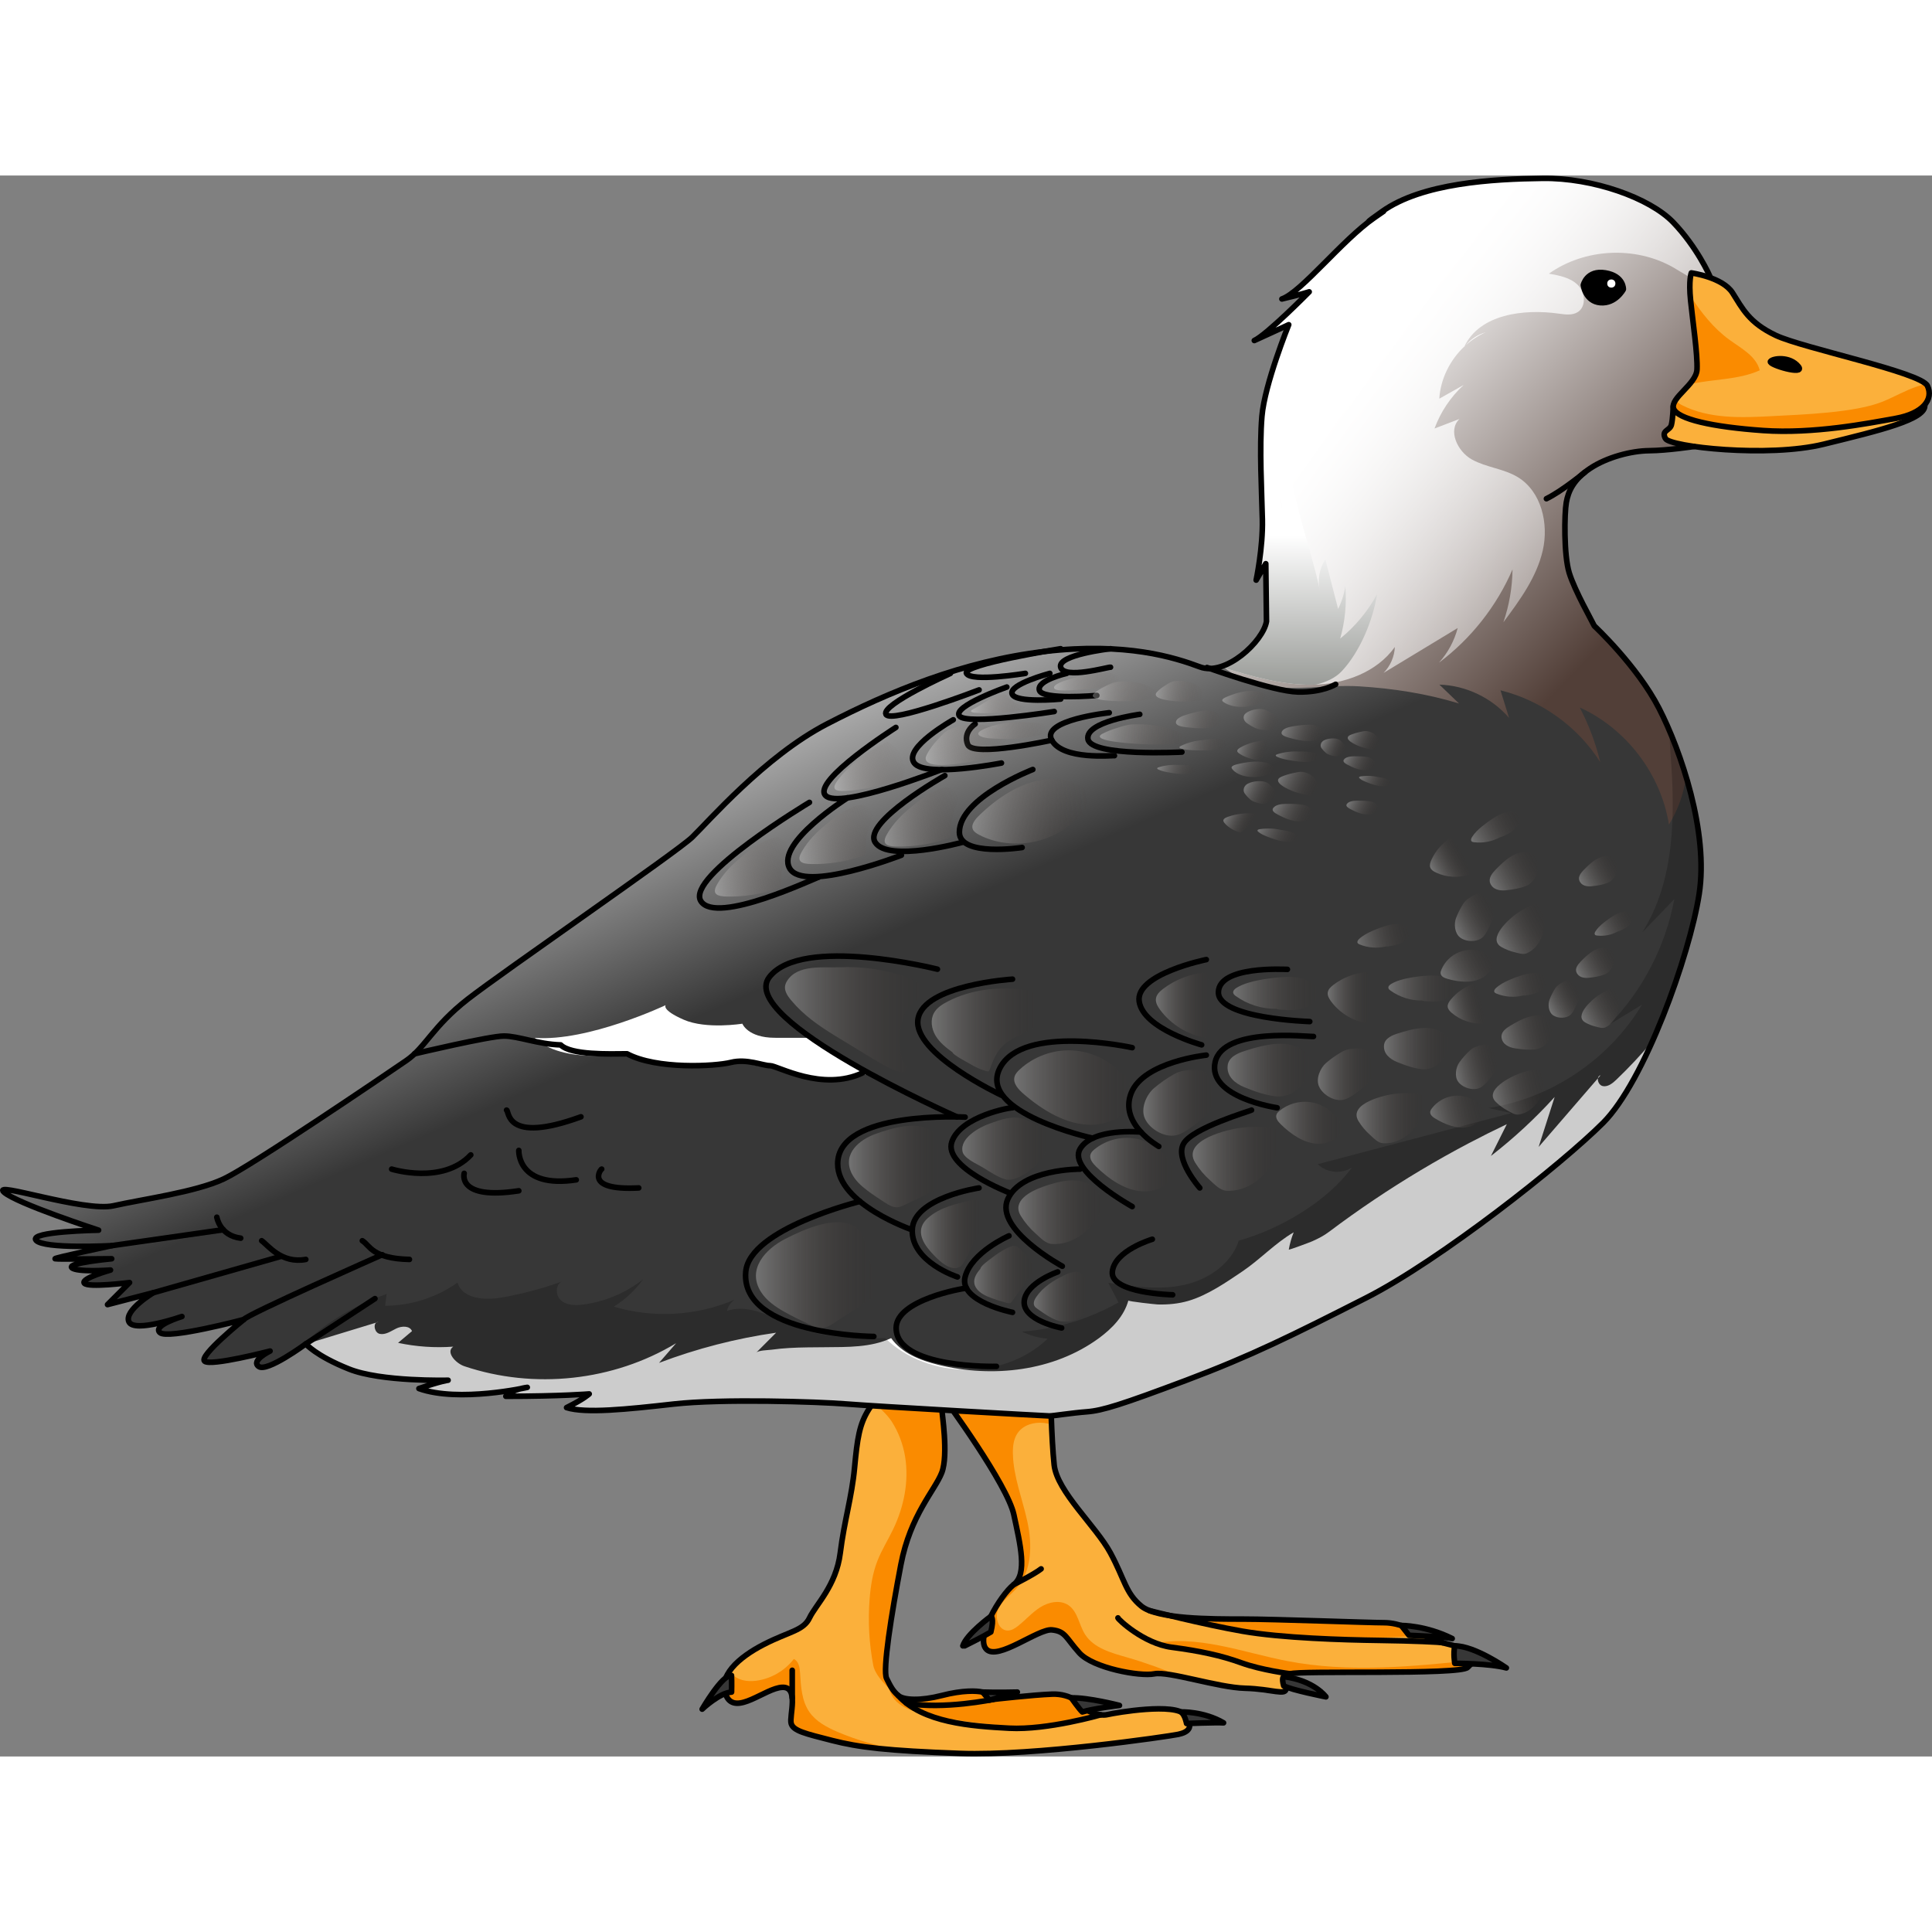 <?xml version="1.0" encoding="utf-8"?>
<!-- Created by: Science Figures, www.sciencefigures.org, Generator: Science Figures Editor -->
<svg version="1.1" id="Layer_1" xmlns="http://www.w3.org/2000/svg" xmlns:xlink="http://www.w3.org/1999/xlink" 
	 width="800px" height="800px" viewBox="0 0 345.49 282.716" enable-background="new 0 0 345.49 282.716"
	 xml:space="preserve">
<rect x="0" y="0" width="345.49" height="282.716" fill="#808080" stroke="none"/>
<g>
	<g>
		<g>
			<g>
				<g>
					<path fill="#FBB03B" d="M169.061,218.982c0,0,11.079,15.073,12.239,20.484c1.159,5.411,2.448,10.564,0,12.496
						c-2.448,1.932-6.957,9.533-4.895,11.595c2.061,2.061,9.276-3.736,11.723-3.478c2.448,0.258,2.448,1.417,4.895,4.123
						s10.822,4.251,13.398,3.736c2.577-0.515,11.337,2.448,16.232,2.577s7.343,1.417,7.343,0s-0.515-1.932,0.773-2.577
						c1.288-0.644,30.404,0.258,31.692-1.159c1.288-1.417,2.705-1.804,0.644-2.834c-2.061-1.031-5.926-1.546-7.343-2.319
						c-1.417-0.773-2.577-1.288-2.577-1.288s-2.834-1.546-5.668-1.546s-19.582-0.644-25.251-0.644c-5.668,0-15.331,0-18.165-2.319
						c-2.834-2.319-2.963-4.767-5.54-9.533s-9.533-10.95-10.049-15.717c-0.515-4.767-0.644-13.398-0.644-13.398l-8.76-2.448
						L169.061,218.982z"/>
					<g>
						<path fill="#FA8B00" d="M201.507,264.984c-2.805-0.806-5.933-1.649-7.487-4.119c-1.079-1.714-1.288-4.075-2.967-5.208
							c-1.46-0.985-3.487-0.58-4.983,0.35c-1.496,0.93-2.66,2.302-4.048,3.388c-0.523,0.409-1.121,0.791-1.785,0.801
							c-1.683,0.023-2.422-2.341-1.705-3.864c0.716-1.524,2.221-2.496,3.322-3.769c2.711-3.135,2.739-7.786,1.868-11.838
							c-0.872-4.052-2.495-7.987-2.592-12.13c-0.03-1.278,0.108-2.622,0.824-3.681c1.182-1.751,3.662-2.217,5.698-1.654
							c0.135,0.037,0.264,0.087,0.396,0.131c-0.135-3.343-0.178-6.213-0.178-6.213l-8.76-2.448l-10.049,4.251
							c0,0,11.079,15.073,12.239,20.484c1.159,5.411,2.448,10.564,0,12.496c-2.448,1.932-6.957,9.533-4.895,11.595
							c2.061,2.061,9.276-3.736,11.723-3.478c2.448,0.258,2.448,1.417,4.895,4.123c2.448,2.705,10.822,4.251,13.398,3.736
							c0.916-0.183,2.622,0.077,4.651,0.49C207.962,267.076,204.766,265.921,201.507,264.984z"/>
						<path fill="#FA8B00" d="M262.462,266.777c0.517-0.568,1.05-0.97,1.376-1.315c-11.191,1.176-22.571,2.317-33.618,0.192
							c-8.086-1.555-16.259-4.849-24.291-3.04c8.656,1.725,17.312,3.449,25.968,5.174
							C237.478,267.447,261.3,268.056,262.462,266.777z"/>
						<path fill="#FA8B00" d="M213.747,257.968c3.798,1.371,7.845,2.059,11.868,2.546c8.66,1.05,17.418,1.295,26.123,0.73
							c0.967-0.063,1.937-0.135,2.908-0.207c-0.859-0.434-1.459-0.702-1.459-0.702s-2.834-1.546-5.669-1.546
							c-2.834,0-19.582-0.644-25.251-0.644C219.869,258.146,216.756,258.144,213.747,257.968z"/>
					</g>
					<path fill="none" stroke="#000000" stroke-linecap="round" stroke-linejoin="round" stroke-miterlimit="10" d="
						M169.061,218.982c0,0,11.079,15.073,12.239,20.484c1.159,5.411,2.448,10.564,0,12.496c-2.448,1.932-6.957,9.533-4.895,11.595
						c2.061,2.061,9.276-3.736,11.723-3.478c2.448,0.258,2.448,1.417,4.895,4.123s10.822,4.251,13.398,3.736
						c2.577-0.515,11.337,2.448,16.232,2.577s7.343,1.417,7.343,0s-0.515-1.932,0.773-2.577c1.288-0.644,30.404,0.258,31.692-1.159
						c1.288-1.417,2.705-1.804,0.644-2.834c-2.061-1.031-5.926-1.546-7.343-2.319c-1.417-0.773-2.577-1.288-2.577-1.288
						s-2.834-1.546-5.668-1.546s-19.582-0.644-25.251-0.644c-5.668,0-15.331,0-18.165-2.319c-2.834-2.319-2.963-4.767-5.54-9.533
						s-9.533-10.95-10.049-15.717c-0.515-4.767-0.644-13.398-0.644-13.398l-8.76-2.448L169.061,218.982z"/>
					<path fill="none" stroke="#000000" stroke-linecap="round" stroke-linejoin="round" stroke-miterlimit="10" d="
						M199.919,257.931c0,0.246,4.598,4.598,9.606,5.254s8.867,1.478,12.479,2.791s8.767,1.96,8.767,1.96"/>
					<path fill="#373737" stroke="#000000" stroke-linecap="round" stroke-linejoin="round" stroke-miterlimit="10" d="
						M229.557,268.44c0,0-0.411,0.164,0,1.642c1.314,0.739,7.553,1.97,7.553,1.97S234.976,269.097,229.557,268.44z"/>
					<path fill="#373737" stroke="#000000" stroke-linecap="round" stroke-linejoin="round" stroke-miterlimit="10" d="
						M269.375,266.88c0,0-5.64-3.951-9.224-3.946c-0.3,1.401,0,3.125,0,3.125S266.42,266.059,269.375,266.88z"/>
					<path fill="none" stroke="#000000" stroke-linecap="round" stroke-linejoin="round" stroke-miterlimit="10" d="
						M257.977,262.376c-0.428-0.115-5.186-0.34-11.426-0.422c-6.24-0.082-17.323-0.41-24.384-1.642
						c-7.061-1.232-16.591-3.677-16.591-3.677"/>
					<path fill="#373737" stroke="#000000" stroke-linecap="round" stroke-linejoin="round" stroke-miterlimit="10" d="
						M250.587,259.288l1.384,1.763c0,0,6.404,0.246,7.717,0.575C254.926,259.245,250.587,259.288,250.587,259.288z"/>
					<path fill="#373737" stroke="#000000" stroke-linecap="round" stroke-linejoin="round" stroke-miterlimit="10" d="
						M172.503,262.934c0,0,3.338-1.651,4.686-2.477c0.642-2.623,0-2.801,0-2.801s-4.365,3.189-5.007,5.278"/>
					<path fill="none" stroke="#000000" stroke-linecap="round" stroke-linejoin="round" stroke-miterlimit="10" d="M181.3,251.962
						c0,0,3.656-1.832,4.876-2.795"/>
					<g>
						<path fill="#FBB03B" d="M168.415,220.621c0,0.488,1.219,8.166,0,11.335c-1.219,3.169-5.606,7.557-7.313,16.454
							c-1.706,8.897-3.291,18.891-2.559,20.354c0.731,1.463,1.097,2.194,2.072,3.047c0.975,0.853,4.022,0.975,7.8,0
							c3.778-0.975,6.216-0.853,7.313-0.609c1.097,0.244,1.95,1.296,1.95,1.296s7.069-0.808,10.482-0.93s5.485,1.95,5.728,2.438
							s2.559,1.584,4.144,1.219c1.584-0.366,12.188-2.169,13.894,0.073c1.706,2.242,0.488,3.096-1.219,3.461
							c-1.706,0.366-25.839,3.9-39.002,3.413s-18.16-1.097-22.913-2.316c-4.753-1.219-6.947-1.706-7.313-3.047
							c-0.366-1.341,1.463-6.581-1.584-6.46c-3.047,0.122-8.288,5.119-9.994,1.584s2.194-6.947,6.703-9.263
							c4.51-2.316,7.069-2.438,8.166-4.753c1.097-2.316,4.753-5.728,5.485-11.579c0.731-5.85,2.072-9.994,2.559-15.235
							c0.488-5.241,0.853-7.8,2.559-10.482c1.706-2.681,4.401-6.216,4.401-6.216L168.415,220.621z"/>
						<g>
							<path fill="#FA8B00" d="M161.021,281.626c-3.891-0.741-7.702-1.77-11.344-3.348c-1.875-0.812-3.763-1.826-4.93-3.502
								c-1.385-1.989-1.526-4.557-1.671-6.977c-0.058-0.967-0.243-2.116-1.124-2.518c-1.622,2.124-4.117,3.56-6.768,3.895
								c-1.567,0.198-3.355-0.069-4.336-1.306c-0.127-0.161-0.228-0.34-0.305-0.53c-1.038,1.448-1.406,3.007-0.641,4.592
								c1.706,3.535,6.947-1.463,9.994-1.584c3.047-0.122,1.219,5.119,1.585,6.46c0.366,1.341,2.559,1.828,7.313,3.047
								C151.968,280.668,155.266,281.21,161.021,281.626z"/>
							<path fill="#FA8B00" d="M168.415,271.81c-3.778,0.975-6.825,0.853-7.8,0c-0.831-0.727-1.221-1.37-1.77-2.448
								c-0.025,1.265,0.528,2.619,1.461,3.51c1.603,1.531,3.899,2.043,6.076,2.465c10.011,1.939,20.685,3.23,30.232-0.109
								c-1.285-0.205-2.549-0.871-2.726-1.225c-0.244-0.488-2.316-2.559-5.728-2.438s-10.482,0.93-10.482,0.93
								s-0.853-1.052-1.95-1.296C174.631,270.957,172.194,270.835,168.415,271.81z"/>
						</g>
						<path fill="#FA8B00" d="M156.283,219.245c0.984,1.221,2.342,2.26,3.178,3.57c1.205,1.886,2.015,4.026,2.385,6.232
							c0.744,4.43-0.2,9.042-2.152,13.088c-0.915,1.895-2.048,3.689-2.808,5.652c-0.829,2.143-1.193,4.44-1.374,6.731
							c-0.317,3.996-0.093,8.034,0.662,11.97c0.415,2.162,3.965,5.285,4.107,5.012c-0.736-0.733-1.097-1.453-1.738-2.736
							c-0.731-1.463,0.853-11.457,2.56-20.354c1.706-8.897,6.094-13.285,7.313-16.454c1.219-3.169,0-10.847,0-11.335l-8.64-6.216
							C159.775,214.405,157.896,216.87,156.283,219.245z"/>
						<path fill="none" stroke="#000000" stroke-linecap="round" stroke-linejoin="round" stroke-miterlimit="10" d="
							M168.415,220.621c0,0.488,1.219,8.166,0,11.335c-1.219,3.169-5.606,7.557-7.313,16.454
							c-1.706,8.897-3.291,18.891-2.559,20.354c0.731,1.463,1.097,2.194,2.072,3.047c0.975,0.853,4.022,0.975,7.8,0
							c3.778-0.975,6.216-0.853,7.313-0.609c1.097,0.244,1.95,1.296,1.95,1.296s7.069-0.808,10.482-0.93s5.485,1.95,5.728,2.438
							s2.559,1.584,4.144,1.219c1.584-0.366,12.188-2.169,13.894,0.073c1.706,2.242,0.488,3.096-1.219,3.461
							c-1.706,0.366-25.839,3.9-39.002,3.413s-18.16-1.097-22.913-2.316c-4.753-1.219-6.947-1.706-7.313-3.047
							c-0.366-1.341,1.463-6.581-1.584-6.46c-3.047,0.122-8.288,5.119-9.994,1.584s2.194-6.947,6.703-9.263
							c4.51-2.316,7.069-2.438,8.166-4.753c1.097-2.316,4.753-5.728,5.485-11.579c0.731-5.85,2.072-9.994,2.559-15.235
							c0.488-5.241,0.853-7.8,2.559-10.482c1.706-2.681,4.401-6.216,4.401-6.216L168.415,220.621z"/>
						<path fill="none" stroke="#000000" stroke-linecap="round" stroke-linejoin="round" stroke-miterlimit="10" d="
							M196.833,275.263c0,0-9.527,2.763-16.352,2.397s-15.479-0.975-19.866-5.85"/>
						<path fill="none" stroke="#000000" stroke-linecap="round" stroke-linejoin="round" stroke-miterlimit="10" d="
							M177.678,272.496c0,0-9.006,1.892-15.574,0.688"/>
						<path fill="#373737" stroke="#000000" stroke-linecap="round" stroke-linejoin="round" stroke-miterlimit="10" d="
							M191.581,272.236c0,0,1.442,2.055,1.966,2.516c1.835-0.587,6.641-1.167,6.641-1.167S194.596,272.142,191.581,272.236z"/>
						<path fill="#373737" stroke="#000000" stroke-linecap="round" stroke-linejoin="round" stroke-miterlimit="10" d="
							M175.728,271.201l1.209,1.438l4.988-1.438C181.925,271.201,178.182,271.295,175.728,271.201z"/>
						<path fill="#373737" stroke="#000000" stroke-linecap="round" stroke-linejoin="round" stroke-miterlimit="10" d="
							M211.191,274.752c0.736,0.544,0.999,2.066,0.999,2.066s5.214-0.206,6.612-0.119
							C215.219,274.602,211.191,274.752,211.191,274.752z"/>
						<path fill="#373737" stroke="#000000" stroke-linecap="round" stroke-linejoin="round" stroke-miterlimit="10" d="
							M130.821,271.201c0,0,0.053-1.837-0.015-2.978c-1.66-0.175-5.243,6.03-5.243,6.03S128.636,271.315,130.821,271.201z"/>
					</g>
					<linearGradient id="SVGID_1_" gradientUnits="userSpaceOnUse" x1="139.611" y1="68.847" x2="203.876" y2="215.806">
						<stop  offset="0" style="stop-color:#FFFFFF"/>
						<stop  offset="0.429" style="stop-color:#373737"/>
					</linearGradient>
					<path fill="url(#SVGID_1_)" d="M302.93,48.453c0,0-4.784,0.728-8.005,0.753c-3.221,0.025-7.593,1.182-10.566,3.164
						c-2.974,1.982-3.917,4.094-4.266,6.104c-0.349,2.01-0.453,9.388,0.521,12.572c0.974,3.184,4.151,8.747,4.482,9.49
						c0,0,7.661,7.123,11.575,14.733c3.913,7.61,8.914,22.176,7.175,33.265s-9.784,33.482-17.176,40.874
						s-29.134,24.568-42.396,31.308c-13.262,6.74-20.512,10.35-32.118,14.715c-11.605,4.365-15.012,5.43-17.781,5.643
						c-2.768,0.213-6.069,0.745-6.708,0.745c-0.639,0-30.983-1.704-36.2-2.129c-5.217-0.426-22.465-0.958-30.983,0
						s-15.758,1.704-19.165,0.639c3.194-1.597,4.046-2.449,4.046-2.449s-5.004,0.426-14.906,0.426
						c1.065-1.278,3.833-1.597,3.833-1.597s-12.244,2.768-19.378,0.213c4.046-1.384,5.217-1.491,5.217-1.491
						s-12.031,0.319-17.781-2.023c-5.856-2.342-7.666-4.472-7.666-4.472s-6.921,5.111-8.411,4.046
						c-1.491-1.065,2.023-2.768,2.023-2.768s-10.647,2.768-11.712,1.81c-1.065-0.958,7.027-7.453,7.027-7.453
						s-13.628,3.62-15.012,2.342c-1.384-1.278,3.939-2.875,3.939-2.875s-8.518,2.981-9.476,0.958
						c-0.958-2.023,4.365-5.217,4.365-5.217l-8.198,2.129l3.939-3.939c0,0-7.453,0.958-8.092,0.106s4.685-2.342,4.685-2.342
						s-6.069,0.426-6.921-0.426c-0.852-0.852,7.134-1.597,7.134-1.597s-9.689,0.106-10.115,0
						c-0.426-0.106,10.115-2.342,10.115-2.342s-12.138,0.639-13.522-0.958s11.179-1.81,11.179-1.81s-14.693-4.791-16.929-6.814
						c-2.236-2.023,14.374,3.62,19.591,2.449c5.217-1.171,14.693-2.449,19.697-4.791c5.004-2.342,29.279-18.845,32.686-21.188
						c3.407-2.342,4.685-6.069,10.966-10.966s37.371-26.298,40.139-28.96c2.768-2.662,12.989-14.48,24.062-20.229
						c11.073-5.749,24.382-11.286,38.968-12.989c14.586-1.704,23.211,1.065,27.789,2.768c4.578,1.704,11.286-4.573,11.881-8.145
						l-0.125-10.322l-1.719,2.939c0,0,1.22-5.767,1.109-10.813s-0.562-12.714-0.081-18.476s4.793-16.386,4.793-16.386
						s-0.555,0.277-6.155,2.828c2.218-0.998,9.815-8.706,9.815-8.706s-1.553,0.499-4.88,1.275
						C232.68,20.909,240,11.537,245.767,7.545s-5.767,3.993,1.386-1.109c7.153-5.102,19.741-5.822,28.724-5.933
						c8.983-0.111,19.131,3.493,23.341,7.874c4.21,4.381,6.547,9.538,6.657,9.914"/>
					<path fill="#FFFFFF" d="M145.055,154.196c0,0-1.683,0.025-6.522,0c-4.84-0.025-5.781-2.522-5.781-2.522
						s-6.453,1.05-10.486-0.713c-4.033-1.763-3.226-2.604-3.226-2.604s-13.847,6.559-23.392,5.851
						c4.84,4.804,16.482,2.85,16.482,2.85s9.156,3.562,19.931,1.346c5.801,1.549,6.398,0.958,6.398,0.958s9.684,4.922,17.046,1.009
						C146.536,155.207,145.055,154.196,145.055,154.196z"/>
					<linearGradient id="SVGID_2_" gradientUnits="userSpaceOnUse" x1="239.619" y1="29.482" x2="291.119" y2="79.038">
						<stop  offset="0" style="stop-color:#FFFFFF"/>
						<stop  offset="1" style="stop-color:#523F38"/>
					</linearGradient>
					<path fill="url(#SVGID_2_)" d="M230.462,26.676L230.462,26.676L230.462,26.676c0,0-4.312,10.624-4.792,16.386
						c-0.001,0.008-0.001,0.017-0.001,0.025c-0.427,5.197,0.264,8.38-0.244,13.48c0.165,1.89,0.297,3.609,0.327,4.972
						c0.111,5.046-1.109,10.813-1.109,10.813l1.719-2.939l0.125,10.322c-0.435,2.613-4.141,6.66-7.891,7.985
						c1.993,1.702,4.546,2.896,7.109,3.416c5.729,1.161,11.597-0.141,17.344,0.211c6.074,0.372,12.035,1.295,17.867,3.071
						c-1.173-1.126-2.346-2.253-3.519-3.379c4.74,0.143,9.382,2.363,12.468,5.963c-0.513-1.647-1.026-3.294-1.538-4.941
						c7.294,1.795,13.829,6.5,17.845,12.848c-0.821-3.396-2.06-6.69-3.678-9.786c8.324,3.782,14.521,11.915,15.956,20.945
						c1.649-2.653,2.627-5.538,3.072-8.533c-0.692-2.306-1.469-4.505-2.269-6.521c-0.043-0.108-0.086-0.219-0.129-0.326
						c-0.151-0.376-0.303-0.741-0.455-1.103c-0.091-0.215-0.182-0.429-0.273-0.64c-0.126-0.291-0.251-0.578-0.377-0.858
						c-0.13-0.29-0.26-0.571-0.389-0.848c-0.094-0.202-0.188-0.408-0.282-0.603c-0.225-0.469-0.448-0.923-0.668-1.351
						c-0.003-0.006-0.006-0.012-0.009-0.017c-0.978-1.902-2.191-3.774-3.46-5.512c-0.317-0.435-0.638-0.861-0.959-1.277
						c-0.643-0.832-1.288-1.624-1.914-2.364c-0.626-0.739-1.233-1.425-1.798-2.046c-1.978-2.171-3.444-3.535-3.444-3.535
						c-0.083-0.186-0.343-0.673-0.703-1.349c-0.09-0.169-0.186-0.35-0.287-0.541c-0.404-0.763-0.887-1.687-1.371-2.659
						c-0.242-0.486-0.484-0.984-0.716-1.48s-0.455-0.99-0.658-1.468c-0.304-0.717-0.564-1.397-0.747-1.994
						c-0.061-0.199-0.117-0.414-0.17-0.644c-0.211-0.918-0.357-2.06-0.453-3.278c-0.024-0.304-0.045-0.614-0.062-0.925
						c-0.177-3.115-0.055-6.469,0.164-7.725c0.044-0.251,0.097-0.504,0.162-0.758c0.455-1.778,1.503-3.611,4.104-5.346
						c1.487-0.991,3.323-1.776,5.19-2.316c1.867-0.54,3.765-0.835,5.376-0.848c2.013-0.016,4.637-0.306,6.322-0.521
						c0.337-0.043,0.636-0.083,0.886-0.117c0.249-0.034,0.449-0.063,0.586-0.083c0.137-0.02,0.212-0.031,0.212-0.031l2.945-30.162
						c-0.034-0.118-0.286-0.702-0.745-1.584c-0.092-0.176-0.192-0.365-0.3-0.563c-0.216-0.398-0.465-0.837-0.747-1.308
						c-0.141-0.235-0.289-0.479-0.445-0.729c-1.095-1.748-2.579-3.813-4.421-5.73c-1.316-1.369-3.211-2.662-5.47-3.79
						c-2.259-1.128-4.88-2.09-7.648-2.797c-1.107-0.283-2.238-0.525-3.378-0.72c-1.71-0.293-3.442-0.481-5.149-0.546
						c-0.569-0.021-1.135-0.029-1.696-0.022c-2.246,0.028-4.717,0.094-7.272,0.256c-1.278,0.081-2.576,0.187-3.878,0.324
						c-1.302,0.137-2.607,0.306-3.898,0.514c-1.291,0.208-2.568,0.455-3.812,0.748c-1.245,0.293-2.458,0.633-3.621,1.026
						c-0.582,0.197-1.151,0.407-1.705,0.631c-1.664,0.673-3.196,1.476-4.537,2.432c-0.217,0.155-0.415,0.296-0.599,0.428
						c-0.131,0.131-0.264,0.262-0.394,0.394c0.084-0.057,0.167-0.114,0.249-0.169c0.007-0.005,0.014-0.009,0.021-0.014
						c0.316-0.215,0.603-0.411,0.792-0.54c0.028-0.019,0.052-0.036,0.075-0.051c0.014-0.009,0.028-0.019,0.039-0.027
						c0.009-0.006,0.015-0.01,0.023-0.015c0.235-0.16-0.002,0.005-1.25,0.868c-4.523,4.565-8.706,9.562-13.445,13.908
						c0.951-0.258,1.431-0.41,1.451-0.416c0,0,0.008-0.002,0.008-0.002l0,0l0,0c0,0-2.968,3.011-5.735,5.513
						c-0.83,0.751-1.643,1.455-2.351,2.019c-0.709,0.564-1.313,0.987-1.729,1.174C229.908,26.953,230.462,26.676,230.462,26.676z"/>
					<g>
						<path fill="#FFFFFF" d="M262.057,30.396c1.075-0.974,2.293-1.787,3.624-2.371C264.275,28.44,263.01,29.284,262.057,30.396z"/>
						<linearGradient id="SVGID_3_" gradientUnits="userSpaceOnUse" x1="242.498" y1="36.652" x2="309.172" y2="83.034">
							<stop  offset="0" style="stop-color:#FFFFFF"/>
							<stop  offset="1" style="stop-color:#FFFFFF;stop-opacity:0"/>
						</linearGradient>
						<path fill="url(#SVGID_3_)" d="M275.877,0.502c-8.983,0.111-21.571,0.832-28.724,5.933c-7.153,5.102,4.381-2.883-1.386,1.109
							C240,11.537,232.68,20.909,229.242,22.073c3.327-0.776,4.88-1.275,4.88-1.275s-7.597,7.708-9.815,8.706
							c5.601-2.551,6.155-2.828,6.155-2.828s-4.312,10.624-4.792,16.386c-0.481,5.762-0.03,13.43,0.081,18.476
							c0.111,5.046-1.109,10.813-1.109,10.813l1.719-2.939l0.125,10.322c-0.449,2.694-4.374,6.922-8.241,8.109l0.163,0.062
							c5.342,1.619,10.79,3.253,16.37,3.157c5.581-0.096,11.417-2.206,14.658-6.75c-0.078,1.72-0.81,3.402-2.015,4.632
							c4.418-2.675,8.835-5.35,13.252-8.024c-0.601,2.295-1.762,4.441-3.353,6.201c5.734-4.294,10.319-10.109,13.158-16.686
							c-0.038,3.21-0.591,6.414-1.632,9.451c2.941-3.953,5.954-8.059,7.046-12.863c1.092-4.804-0.266-10.531-4.477-13.087
							c-2.514-1.526-5.643-1.73-8.213-3.158c-2.571-1.428-4.345-5.208-2.219-7.241c-1.485,0.568-2.97,1.135-4.455,1.703
							c1.084-2.958,2.886-5.651,5.208-7.781c-1.451,0.817-2.902,1.633-4.353,2.45c0.219-3.54,1.911-6.93,4.494-9.35
							c2.738-5.755,10.566-6.755,16.898-5.857c1.145,0.162,2.407,0.337,3.38-0.289c1.57-1.011,1.307-3.572-0.035-4.872
							c-1.341-1.299-3.302-1.673-5.142-1.988c6.38-4.529,15.4-4.991,22.209-1.138c1.743,0.987,3.398,2.248,5.362,2.643
							c0.415,0.083,0.83,0.113,1.241,0.112l0.086-0.878c-0.11-0.376-2.447-5.533-6.657-9.914S284.86,0.392,275.877,0.502z"/>
						<linearGradient id="SVGID_4_" gradientUnits="userSpaceOnUse" x1="232.325" y1="64.364" x2="232.082" y2="116.158">
							<stop  offset="0" style="stop-color:#FFFFFF"/>
							<stop  offset="1" style="stop-color:#3B3F38"/>
						</linearGradient>
						<path fill="url(#SVGID_4_)" d="M246.246,74.879c-1.642,3.045-3.896,5.758-6.588,7.931c0.867-3.047,1.18-6.25,0.921-9.408
							c-0.207,1.424-0.645,2.814-1.292,4.099c-0.759-2.947-1.518-5.895-2.277-8.842c-1.097,1.638-1.452,3.754-0.949,5.66
							c-1.983-9.311-5.994-18.371-5.653-27.885c-1.034,4.339-1.427,8.829-1.161,13.281c-1.756-6.069-2.862-12.326-3.304-18.629
							c-0.127,0.7-0.223,1.367-0.274,1.976c-0.481,5.762-0.03,13.43,0.081,18.476c0.111,5.046-1.109,10.813-1.109,10.813
							l1.719-2.939l0.125,10.322c-0.449,2.694-4.374,6.922-8.241,8.109l0.163,0.062c5.341,1.619,10.79,3.253,16.37,3.157
							c0.198-0.003,0.397-0.015,0.596-0.024c1.813-0.453,3.434-1.197,4.555-2.387C243.191,85.189,245.535,79.509,246.246,74.879z"/>
						<path fill="#FFFFFF" d="M262.057,30.396c-0.06,0.054-0.122,0.107-0.181,0.162c-0.014,0.03-0.033,0.056-0.047,0.086
							C261.898,30.555,261.983,30.481,262.057,30.396z"/>
					</g>
					<g>
						<path fill="#FFFFFF" d="M67.29,205.124c0.126-0.038,0.251-0.077,0.377-0.115C67.511,205.005,67.391,205.054,67.29,205.124z"/>
						<path fill="#FFFFFF" d="M285.748,161.444c0.159-0.185,0.319-0.369,0.479-0.554
							C285.935,160.964,285.793,161.183,285.748,161.444z"/>
						<path fill="#FFFFFF" d="M269.458,169.645c-2.309,1.096-4.594,2.24-6.855,3.432c-5.797,3.055-11.431,6.42-16.87,10.075
							c-2.719,1.827-5.39,3.727-8.008,5.697c-1.03,0.775-1.929,1.224-3.079,1.743c-0.325,0.147-4.202,1.604-4.18,1.477
							c0.185-1.056,0.48-2.093,0.879-3.088c-3.333,1.94-5.998,4.847-9.195,7.003c-2.905,1.959-6.228,4.256-9.622,5.253
							c-1.786,0.524-3.661,0.698-5.518,0.644c-0.438-0.013-5.274-0.549-5.231-0.706c-0.762,2.8-2.917,5.013-5.257,6.729
							c-8.085,5.93-18.998,7.163-28.735,4.774c-3.206-0.787-6.521-2.083-8.429-4.777c-3.588,1.697-7.873,1.589-11.8,1.627
							c-2.138,0.021-4.278,0.013-6.413,0.14c-1.06,0.063-2.119,0.157-3.171,0.305c-0.582,0.082-2.318,0.101-2.733,0.517
							c1.183-1.186,2.366-2.372,3.549-3.558c-7.149,1.021-14.184,2.835-20.936,5.398c1.018-1.174,2.036-2.347,3.054-3.521
							c-11.223,6.785-25.411,8.306-37.85,4.126c-1.601-0.538-3.408-2.568-2.004-3.508c-3.3,0.241-6.634,0.011-9.87-0.68
							c0.831-0.699,1.663-1.399,2.495-2.098c-0.396-0.988-1.839-0.94-2.797-0.476c-0.958,0.464-1.929,1.187-2.971,0.969
							c-0.888-0.186-1.203-1.613-0.62-2.018c-4.158,1.269-8.316,2.538-12.473,3.806l0.172,0.308c0.715,0.665,2.816,2.35,7.363,4.169
							c5.749,2.342,17.78,2.023,17.78,2.023s-1.171,0.106-5.217,1.491c5.719,2.048,14.715,0.677,18.062,0.051
							c-0.866,0.231-1.941,0.641-2.517,1.333c9.902,0,14.906-0.426,14.906-0.426s-0.852,0.852-4.046,2.449
							c3.407,1.065,10.647,0.319,19.165-0.639s25.766-0.426,30.983,0c5.217,0.426,35.561,2.129,36.2,2.129s3.939-0.532,6.708-0.745
							c2.768-0.213,6.175-1.278,17.78-5.643c11.605-4.365,18.855-7.975,32.118-14.715c13.262-6.74,35.004-23.916,42.396-31.308
							c2.987-2.987,6.081-8.426,8.822-14.577c-2.028,2.385-4.169,4.674-6.429,6.84c-0.671,0.643-1.497,1.324-2.413,1.171
							c-0.62-0.104-0.995-0.851-0.902-1.397c-3.533,4.091-7.067,8.182-10.6,12.272c0.954-2.978,1.908-5.957,2.862-8.935
							c-3.481,3.837-7.297,7.369-11.392,10.543C267.565,173.431,268.511,171.538,269.458,169.645z"/>
						<path opacity="0.2" d="M303.845,128.533c1.463-9.33-1.845-21.106-5.262-29.145c-0.021,1.319,0.042,2.64,0.139,3.885
							c0.856,10.973,0.843,22.73-5.023,32.042c1.904-1.972,3.808-3.944,5.712-5.916c-1.563,8.406-5.666,16.323-11.634,22.446
							c1.952-1.192,3.904-2.385,5.855-3.577c-5.854,9.765-16.18,16.724-27.428,18.485c1.342,0.305,2.684,0.609,4.026,0.914
							c-11.53,3.044-23.061,6.088-34.591,9.132c1.581,1.557,4.275,1.815,6.124,0.588c-4.514,6.167-12.935,11.048-20.242,13.086
							c-1.36,4.256-5.625,7.061-10.001,7.962c-4.376,0.902-8.905,0.238-13.324-0.427c0.605,1.172,1.209,2.345,1.814,3.517
							c-5.274,2.982-11.215,4.777-17.259,5.213c1.436,0.698,2.998,1.133,4.588,1.278c-7.725,7.41-21.378,7.357-29.044-0.114
							c-5.298,0.014-10.734,0.005-15.693-1.862c-4.142-1.56-8.414-4.425-12.606-3.005c0.188-0.809,0.689-1.541,1.376-2.008
							c-6.759,2.911-14.546,3.361-21.594,1.247c2.028-1.275,3.809-2.94,5.218-4.876c-3.062,2.404-6.774,3.972-10.632,4.493
							c-1.4,0.189-2.973,0.193-4.042-0.731s-1.013-3.061,0.347-3.444c-3.58,1.304-7.275,2.288-11.029,2.939
							c-2.985,0.517-6.976,0.227-7.816-2.684c-3.756,2.664-8.346,4.133-12.951,4.147c0.089-0.7,0.178-1.4,0.267-2.1
							c-6.069,2.072-11.637,5.571-16.166,10.111c1.006-0.673,1.712-1.193,1.712-1.193s1.232,1.443,4.929,3.259l1.083,0.204
							c-0.269-0.064-0.533-0.078-0.791-0.064c0.726,0.348,1.531,0.707,2.445,1.073c5.75,2.342,17.781,2.023,17.781,2.023
							s-1.171,0.107-5.217,1.491c5.719,2.049,14.716,0.676,18.063,0.051c-0.866,0.231-1.941,0.641-2.518,1.333
							c9.902,0,14.906-0.426,14.906-0.426s-0.852,0.852-4.046,2.449c3.407,1.065,10.647,0.319,19.165-0.639s25.766-0.426,30.983,0
							s35.561,2.129,36.2,2.129s3.939-0.532,6.708-0.745c2.768-0.213,6.175-1.278,17.781-5.643
							c11.605-4.365,18.855-7.975,32.117-14.715c13.262-6.74,35.004-23.916,42.396-31.308
							C294.062,162.015,302.106,139.621,303.845,128.533z"/>
					</g>
					<path fill="#FBB03B" d="M299.218,41.293c0,0-0.066,2.234-0.332,3.298c-0.266,1.064-1.862,0.957-1.064,2.447
						s18.351,3.458,28.298,1.011c9.947-2.447,18.494-4.45,18.069-7.066C335.147,40.601,299.218,41.293,299.218,41.293z"/>
					<path fill="none" stroke="#000000" stroke-linecap="round" stroke-linejoin="round" stroke-miterlimit="10" d="M299.218,41.293
						c0,0-0.066,2.234-0.332,3.298c-0.266,1.064-1.862,0.957-1.064,2.447s18.351,3.458,28.298,1.011
						c9.947-2.447,18.494-4.45,18.069-7.066C335.147,40.601,299.218,41.293,299.218,41.293z"/>
					<path stroke="#000000" stroke-linecap="round" stroke-linejoin="round" stroke-miterlimit="10" d="M290.294,20.354
						c0,0,0.111-2.382-3.216-2.938s-3.937,2.161-3.937,2.161s0.333,2.939,3.05,3.161C288.908,22.96,290.294,20.354,290.294,20.354z"
						/>
					<path fill="none" stroke="#000000" stroke-linecap="round" stroke-linejoin="round" stroke-miterlimit="10" d="M302.93,48.453
						c0,0-4.784,0.728-8.005,0.753c-3.221,0.025-7.593,1.182-10.566,3.164c-2.974,1.982-3.917,4.094-4.266,6.104
						c-0.349,2.01-0.453,9.388,0.521,12.572c0.974,3.184,4.151,8.747,4.482,9.49c0,0,7.661,7.123,11.575,14.733
						c3.913,7.61,8.914,22.176,7.175,33.265s-9.784,33.482-17.176,40.874s-29.134,24.568-42.396,31.308
						c-13.262,6.74-20.512,10.35-32.118,14.715c-11.605,4.365-15.012,5.43-17.781,5.643c-2.768,0.213-6.069,0.745-6.708,0.745
						c-0.639,0-30.983-1.704-36.2-2.129c-5.217-0.426-22.465-0.958-30.983,0s-15.758,1.704-19.165,0.639
						c3.194-1.597,4.046-2.449,4.046-2.449s-5.004,0.426-14.906,0.426c1.065-1.278,3.833-1.597,3.833-1.597
						s-12.244,2.768-19.378,0.213c4.046-1.384,5.217-1.491,5.217-1.491s-12.031,0.319-17.781-2.023
						c-5.856-2.342-7.666-4.472-7.666-4.472s-6.921,5.111-8.411,4.046c-1.491-1.065,2.023-2.768,2.023-2.768
						s-10.647,2.768-11.712,1.81c-1.065-0.958,7.027-7.453,7.027-7.453s-13.628,3.62-15.012,2.342
						c-1.384-1.278,3.939-2.875,3.939-2.875s-8.518,2.981-9.476,0.958c-0.958-2.023,4.365-5.217,4.365-5.217l-8.198,2.129
						l3.939-3.939c0,0-7.453,0.958-8.092,0.106s4.685-2.342,4.685-2.342s-6.069,0.426-6.921-0.426
						c-0.852-0.852,7.134-1.597,7.134-1.597s-9.689,0.106-10.115,0c-0.426-0.106,10.115-2.342,10.115-2.342
						s-12.138,0.639-13.522-0.958s11.179-1.81,11.179-1.81s-14.693-4.791-16.929-6.814c-2.236-2.023,14.374,3.62,19.591,2.449
						c5.217-1.171,14.693-2.449,19.697-4.791c5.004-2.342,29.279-18.845,32.686-21.188c3.407-2.342,4.685-6.069,10.966-10.966
						s37.371-26.298,40.139-28.96c2.768-2.662,12.989-14.48,24.062-20.229c11.073-5.749,24.382-11.286,38.968-12.989
						c14.586-1.704,23.211,1.065,27.789,2.768c4.578,1.704,11.286-4.573,11.881-8.145l-0.125-10.322l-1.719,2.939
						c0,0,1.22-5.767,1.109-10.813s-0.562-12.714-0.081-18.476s4.793-16.386,4.793-16.386s-0.555,0.277-6.155,2.828
						c2.218-0.998,9.815-8.706,9.815-8.706s-1.553,0.499-4.88,1.275C232.68,20.909,240,11.537,245.767,7.545
						s-5.767,3.993,1.386-1.109c7.153-5.102,19.741-5.822,28.724-5.933c8.983-0.111,19.131,3.493,23.341,7.874
						c4.21,4.381,6.547,9.538,6.657,9.914"/>
					<path fill="none" stroke="#000000" stroke-linecap="round" stroke-linejoin="round" stroke-miterlimit="10" d="M215.84,87.979
						c0,0,11.84,4.281,16.249,4.379c4.409,0.098,6.76-1.372,6.76-1.372"/>
					<path fill="none" stroke="#000000" stroke-linecap="round" stroke-linejoin="round" stroke-miterlimit="10" d="M74.141,157.057
						c0,0,13.401-3.175,15.974-3.175s6.004,1.46,10.149,1.587c1.858,1.843,8.72,1.618,11.865,1.588
						c5.289,2.829,15.724,2.257,18.583,1.542c2.859-0.715,5.718,0.596,7.004,0.584c1.287-0.012,9.292,4.705,16.582,1.275"/>
					<circle fill="#FFFFFF" cx="288.144" cy="19.317" r="0.729"/>
					<path fill="#FBB03B" d="M302.451,17.417c0,0,5.586,0.762,7.363,3.555s2.92,5.332,7.744,7.617s25.968,6.602,27.111,9.014
						c1.143,2.412-0.762,4.951-5.713,5.84c-4.951,0.889-14.669,2.793-23.683,2.158c-9.014-0.635-15.361-2.031-15.996-3.936
						s4.063-4.316,4.189-6.982s-0.762-8.633-1.143-12.314S302.451,17.417,302.451,17.417z"/>
					<g>
						<path fill="#FA8B00" d="M302.099,37.348c0.063-0.015,0.125-0.033,0.187-0.047c4.122-0.938,8.544-0.725,12.399-2.462
							c-0.641-2.557-3.31-3.929-5.443-5.478c-2.86-2.077-5.05-4.895-6.99-7.876c0.021,0.284,0.039,0.563,0.072,0.883
							c0.381,3.682,1.27,9.648,1.143,12.314C303.423,35.605,302.827,36.497,302.099,37.348z"/>
						<path fill="#FA8B00" d="M344.669,37.602c-0.047-0.1-0.132-0.205-0.233-0.312c-0.554,0.111-1.102,0.261-1.631,0.44
							c-2.099,0.711-4.03,1.839-6.079,2.681c-4.946,2.032-14.535,2.339-19.875,2.62c-5.453,0.287-11.197,0.516-16.063-1.962
							c-0.386-0.197-0.782-0.426-1.007-0.796c-0.037-0.061-0.063-0.126-0.089-0.191c-0.381,0.559-0.58,1.089-0.415,1.583
							c0.635,1.904,6.982,3.301,15.996,3.936c9.014,0.635,18.732-1.27,23.683-2.158S345.811,40.014,344.669,37.602z"/>
					</g>
					<path fill="none" stroke="#000000" stroke-linecap="round" stroke-linejoin="round" stroke-miterlimit="10" d="M302.451,17.417
						c0,0,5.586,0.762,7.363,3.555s2.92,5.332,7.744,7.617s25.968,6.602,27.111,9.014c1.143,2.412-0.762,4.951-5.713,5.84
						c-4.951,0.889-14.669,2.793-23.683,2.158c-9.014-0.635-15.361-2.031-15.996-3.936s4.063-4.316,4.189-6.982
						s-0.762-8.633-1.143-12.314S302.451,17.417,302.451,17.417z"/>
					<path stroke="#000000" stroke-linecap="round" stroke-linejoin="round" stroke-miterlimit="10" d="M321.6,34.165
						c-1.539-1.909-4.628-1.489-5-0.904S322.929,35.814,321.6,34.165z"/>
				</g>
				
					<line fill="none" stroke="#000000" stroke-linecap="round" stroke-linejoin="round" stroke-miterlimit="10" x1="54.686" y1="208.935" x2="67.051" y2="200.838"/>
			</g>
			
				<line fill="none" stroke="#000000" stroke-linecap="round" stroke-linejoin="round" stroke-miterlimit="10" x1="141.669" y1="272.231" x2="141.669" y2="267.303"/>
		</g>
		<path fill="none" stroke="#000000" stroke-linecap="round" stroke-linejoin="round" stroke-miterlimit="10" d="M283.391,53.076
			c0,0-4.053,3.359-6.851,4.718"/>
	</g>
	<g>
		<path fill="none" stroke="#000000" stroke-linecap="round" stroke-linejoin="round" stroke-miterlimit="10" d="M184.694,106.217
			c0,0-13.132,5.068-13.132,11.217c0,4.465,11.217,2.736,11.217,2.736"/>
		<path fill="none" stroke="#000000" stroke-linecap="round" stroke-linejoin="round" stroke-miterlimit="10" d="M172.044,119.257
			c0,0-13.203,3.602-15.528,0c-2.325-3.602,12.448-11.946,12.448-11.946"/>
		<path fill="none" stroke="#000000" stroke-linecap="round" stroke-linejoin="round" stroke-miterlimit="10" d="M161.192,121.543
			c0,0-17.535,6.834-19.997,2.32s10.364-12.578,10.364-12.578"/>
		<path fill="none" stroke="#000000" stroke-linecap="round" stroke-linejoin="round" stroke-miterlimit="10" d="M146.324,125.517
			c-0.41,0-18.261,8.605-20.996,4.228c-2.736-4.377,19.424-17.646,19.424-17.646"/>
		<path fill="none" stroke="#000000" stroke-linecap="round" stroke-linejoin="round" stroke-miterlimit="10" d="M168.416,106.217
			c0,0-18.33,7.25-20.792,4.651c-2.462-2.599,12.584-12.174,12.584-12.174"/>
		<path fill="none" stroke="#000000" stroke-linecap="round" stroke-linejoin="round" stroke-miterlimit="10" d="M179.085,105.062
			c0,0-13.542,2.675-15.594,0c-2.052-2.675,6.976-7.736,6.976-7.736"/>
		<path fill="none" stroke="#000000" stroke-linecap="round" stroke-linejoin="round" stroke-miterlimit="10" d="M188.085,100.976
			c0,0-14.061,3.087-15.018,0.813c-0.958-2.274,1.315-3.712,1.315-3.712"/>
		<path fill="none" stroke="#000000" stroke-linecap="round" stroke-linejoin="round" stroke-miterlimit="10" d="M188.524,95.851
			c0,0-15.689,2.513-16.962,0.79c-1.273-1.723,8.481-5.169,8.481-5.169"/>
		<path fill="none" stroke="#000000" stroke-linecap="round" stroke-linejoin="round" stroke-miterlimit="10" d="M189.674,93.625
			c0,0-8.113,0.79-8.687-0.933s6.749-3.661,6.749-3.661"/>
		<path fill="none" stroke="#000000" stroke-linecap="round" stroke-linejoin="round" stroke-miterlimit="10" d="M196.135,92.979
			c0,0-9.764,0.862-10.267-0.933c-0.503-1.795,4.882-3.015,4.882-3.015"/>
		<path fill="none" stroke="#000000" stroke-linecap="round" stroke-linejoin="round" stroke-miterlimit="10" d="M199.294,103.748
			c-0.359-0.072-9.208,0.845-11.209-2.772c-2.001-3.617,10.276-4.91,10.276-4.91"/>
		<path fill="none" stroke="#000000" stroke-linecap="round" stroke-linejoin="round" stroke-miterlimit="10" d="M175.086,91.984
			c0,0-15.767,6.091-16.656,4.37s11.525-7.323,11.525-7.323"/>
		<path fill="none" stroke="#000000" stroke-linecap="round" stroke-linejoin="round" stroke-miterlimit="10" d="M183.362,89.03
			c0,0-9.724,1.598-10.531,0c-0.807-1.598,16.843-4.412,16.843-4.412"/>
		<path fill="none" stroke="#000000" stroke-linecap="round" stroke-linejoin="round" stroke-miterlimit="10" d="M198.589,87.929
			c-0.331-0.083-8.314,2.234-8.916,0s8.916-3.31,8.916-3.31"/>
		<path fill="none" stroke="#000000" stroke-linecap="round" stroke-linejoin="round" stroke-miterlimit="10" d="M230.217,141.961
			c-0.583,0-12.25-0.667-12.333,4.083s16.333,5.25,16.333,5.25"/>
		<path fill="none" stroke="#000000" stroke-linecap="round" stroke-linejoin="round" stroke-miterlimit="10" d="M234.883,153.961
			c-0.917,0.083-16.167-1.75-17.583,4.583c-1.417,6.333,11.083,8.167,11.083,8.167"/>
		<path fill="none" stroke="#000000" stroke-linecap="round" stroke-linejoin="round" stroke-miterlimit="10" d="M223.8,167.128
			c-0.25,0.167-10.54,3.167-12.145,6s2.895,7.917,2.895,7.917"/>
		<path fill="none" stroke="#000000" stroke-linecap="round" stroke-linejoin="round" stroke-miterlimit="10" d="M207.217,173.628
			c0,0-7.167-4-4.917-9.583c2.25-5.583,13.417-6.75,13.417-6.75"/>
		<path fill="none" stroke="#000000" stroke-linecap="round" stroke-linejoin="round" stroke-miterlimit="10" d="M214.883,155.461
			c0,0-10.417-2.833-11.167-7.75c-0.75-4.917,12-7.5,12-7.5"/>
		<path fill="none" stroke="#000000" stroke-linecap="round" stroke-linejoin="round" stroke-miterlimit="10" d="M202.467,155.961
			c0,0-19.583-4.333-23.667,3.667c-4.083,8,16.597,12.524,16.597,12.524"/>
		<path fill="none" stroke="#000000" stroke-linecap="round" stroke-linejoin="round" stroke-miterlimit="10" d="M204.035,171.059
			c0,0-8.652-0.847-10.902,3.028s9.333,10.292,9.333,10.292"/>
		<path fill="none" stroke="#000000" stroke-linecap="round" stroke-linejoin="round" stroke-miterlimit="10" d="M193.133,177.679
			c0,0-10.5-0.051-12.917,5.366c-2.417,5.417,9.75,12,9.75,12"/>
		<path fill="none" stroke="#000000" stroke-linecap="round" stroke-linejoin="round" stroke-miterlimit="10" d="M181.062,166.711
			c-0.333-0.083-9.262,1.5-10.846,6.083c-1.583,4.583,10.417,9.167,10.417,9.167"/>
		<path fill="none" stroke="#000000" stroke-linecap="round" stroke-linejoin="round" stroke-miterlimit="10" d="M181.062,143.711
			c0,0-15.968,1-16.907,7.167c-0.939,6.167,14.93,13.583,14.93,13.583"/>
		<path fill="none" stroke="#000000" stroke-linecap="round" stroke-linejoin="round" stroke-miterlimit="10" d="M167.633,141.929
			c0,0-24.333-6.135-30.083,1.449s33.57,24.959,33.57,24.959"/>
		<path fill="none" stroke="#000000" stroke-linecap="round" stroke-linejoin="round" stroke-miterlimit="10" d="M172.585,168.381
			c0,0-22.785-1.254-22.785,8.351c0,7.257,13.333,11.812,13.333,11.812"/>
		<path fill="none" stroke="#000000" stroke-linecap="round" stroke-linejoin="round" stroke-miterlimit="10" d="M175.071,181.045
			c0,0-11.771,1.75-11.937,7.5s8.083,8.417,8.083,8.417"/>
		<path fill="none" stroke="#000000" stroke-linecap="round" stroke-linejoin="round" stroke-miterlimit="10" d="M180.432,189.61
			c0,0-6.716,2.934-7.847,7.351c-1.131,4.417,8.478,6.335,8.478,6.335"/>
		<path fill="none" stroke="#000000" stroke-linecap="round" stroke-linejoin="round" stroke-miterlimit="10" d="M189.149,196.061
			c0,0-5.579,1.918-5.981,5.137c-0.443,3.553,6.678,4.888,6.678,4.888"/>
		<path fill="none" stroke="#000000" stroke-linecap="round" stroke-linejoin="round" stroke-miterlimit="10" d="M206.061,190.221
			c0,0-6.799,2.005-7.148,5.841c-0.349,3.836,10.788,4.097,10.788,4.097"/>
		<path fill="none" stroke="#000000" stroke-linecap="round" stroke-linejoin="round" stroke-miterlimit="10" d="M153.774,183.46
			c0,0-19.773,4.865-20.418,12.602c-0.948,11.379,22.91,11.546,22.91,11.546"/>
		<path fill="none" stroke="#000000" stroke-linecap="round" stroke-linejoin="round" stroke-miterlimit="10" d="M172.831,198.975
			c-0.672,0-12.577,2.099-12.576,7.111c0.001,7.331,17.937,6.87,17.937,6.87"/>
		<path fill="none" stroke="#000000" stroke-linecap="round" stroke-linejoin="round" stroke-miterlimit="10" d="M203.817,96.353
			c0,0-9.836,1.292-9.261,4.451s16.8,2.297,16.8,2.297"/>
	</g>
	<g>
		<linearGradient id="SVGID_5_" gradientUnits="userSpaceOnUse" x1="194.957" y1="176.877" x2="210.17" y2="176.877">
			<stop  offset="0" style="stop-color:#FFFFFF;stop-opacity:0.3"/>
			<stop  offset="0.99" style="stop-color:#3A2318;stop-opacity:0"/>
		</linearGradient>
		<path fill="url(#SVGID_5_)" d="M208.638,175.542c-1.494-1.889-3.764-3.144-6.159-3.405s-4.882,0.476-6.748,2
			c-0.296,0.242-0.587,0.518-0.71,0.879c-0.279,0.821,0.396,1.633,1.017,2.239c2.218,2.167,5.219,4.318,8.457,4.412
			c2.176,0.063,4.445-0.955,5.534-2.84c0.471-0.815-0.383-1.022-0.558-1.947C209.299,175.955,209.517,175.88,208.638,175.542z"/>
		<linearGradient id="SVGID_6_" gradientUnits="userSpaceOnUse" x1="181.361" y1="163.093" x2="203.127" y2="163.093">
			<stop  offset="0" style="stop-color:#FFFFFF;stop-opacity:0.3"/>
			<stop  offset="0.99" style="stop-color:#3A2318;stop-opacity:0"/>
		</linearGradient>
		<path fill="url(#SVGID_6_)" d="M181.422,161.166c-0.324,1.185,0.701,2.273,1.631,3.076c3.323,2.87,7.751,5.651,12.336,5.502
			c3.082-0.1,6.199-1.736,7.576-4.494c0.595-1.192-0.631-1.411-0.957-2.703s-0.025-1.417-1.295-1.819
			c-2.276-2.541-5.594-4.118-9-4.279c-3.407-0.161-6.859,1.097-9.364,3.412C181.953,160.229,181.565,160.644,181.422,161.166z"/>
		<linearGradient id="SVGID_7_" gradientUnits="userSpaceOnUse" x1="204.455" y1="165.819" x2="217.092" y2="165.819">
			<stop  offset="0" style="stop-color:#FFFFFF;stop-opacity:0.3"/>
			<stop  offset="0.99" style="stop-color:#3A2318;stop-opacity:0"/>
		</linearGradient>
		<path fill="url(#SVGID_7_)" d="M216.926,165.948c0.088-0.303,0.139-0.611,0.157-0.921c0.071-1.181-0.316-2.392-0.81-3.489
			c-0.21-0.466-0.455-0.943-0.873-1.237c-0.457-0.322-1.049-0.373-1.608-0.372c-1.331,0.004-2.643,0.097-3.803,0.748
			c-1.292,0.725-2.512,1.578-3.638,2.541c-1.341,1.148-2.413,3.594-1.634,5.375c0.892,2.037,3.824,3.669,5.958,2.935
			c1.148-0.395,2.134-1.147,3.098-1.886C215.081,168.64,216.464,167.53,216.926,165.948z"/>
		<linearGradient id="SVGID_8_" gradientUnits="userSpaceOnUse" x1="219.518" y1="159.979" x2="234.655" y2="159.979">
			<stop  offset="0" style="stop-color:#FFFFFF;stop-opacity:0.3"/>
			<stop  offset="0.99" style="stop-color:#3A2318;stop-opacity:0"/>
		</linearGradient>
		<path fill="url(#SVGID_8_)" d="M222.625,156.535c-1.265,0.402-2.909,1.096-3.085,2.603c-0.231,1.978,1.359,3.235,2.968,3.892
			c1.807,0.738,3.651,1.392,5.594,1.633c2.054,0.255,3.972-0.895,5.063-2.59c0.461-0.716,1.167-1.792,1.417-2.596
			c0.038-0.123,0.061-0.245,0.069-0.364c0.057-0.8-0.51-1.504-1.05-2.086C230.867,154.085,225.986,155.467,222.625,156.535z"/>
		<linearGradient id="SVGID_9_" gradientUnits="userSpaceOnUse" x1="213.279" y1="175.841" x2="228.781" y2="175.841">
			<stop  offset="0" style="stop-color:#FFFFFF;stop-opacity:0.3"/>
			<stop  offset="0.99" style="stop-color:#3A2318;stop-opacity:0"/>
		</linearGradient>
		<path fill="url(#SVGID_9_)" d="M226.951,170.2c-1.563-0.088-3.138-0.128-4.697,0.04c-2.556,0.275-11.028,2.23-8.514,6.296
			c0.722,1.167,1.616,2.226,2.642,3.138c0.814,0.723,1.745,1.777,2.874,1.863c4.106,0.312,7.893-3.007,9.115-6.848
			c0.248-0.779,0.39-1.58,0.408-2.376c0.015-0.679-0.101-1.456-0.665-1.834C227.779,170.254,227.355,170.222,226.951,170.2z"/>
		<linearGradient id="SVGID_10_" gradientUnits="userSpaceOnUse" x1="182.11" y1="185.388" x2="197.246" y2="185.388">
			<stop  offset="0" style="stop-color:#FFFFFF;stop-opacity:0.3"/>
			<stop  offset="0.99" style="stop-color:#3A2318;stop-opacity:0"/>
		</linearGradient>
		<path fill="url(#SVGID_10_)" d="M186.457,180.854c-2.096,0.745-5.589,2.478-3.9,5.209c0.722,1.167,1.616,2.226,2.642,3.138
			c0.814,0.723,1.745,1.777,2.874,1.863c4.106,0.312,7.893-3.007,9.115-6.848c0.337-1.06-0.863-2.468-1.602-3.191
			C193.245,178.733,189.17,179.89,186.457,180.854z"/>
		<linearGradient id="SVGID_11_" gradientUnits="userSpaceOnUse" x1="172.077" y1="174.025" x2="187.723" y2="174.025">
			<stop  offset="0" style="stop-color:#FFFFFF;stop-opacity:0.3"/>
			<stop  offset="0.99" style="stop-color:#3A2318;stop-opacity:0"/>
		</linearGradient>
		<path fill="url(#SVGID_11_)" d="M176.936,169.553c-1.79,0.636-5.308,2.551-4.812,4.992c0.248,1.218,2.579,2.21,3.549,2.793
			c1.246,0.749,2.695,1.761,4.099,2.17c1.133,0.33,2.425-0.324,3.428-0.928c1.996-1.202,3.865-3.334,4.466-5.631
			c0.003-0.011,0.006-0.023,0.009-0.034c0.498-2.064-2.919-3.541-4.483-4.155C181.186,167.973,178.844,168.875,176.936,169.553z"/>
		<linearGradient id="SVGID_12_" gradientUnits="userSpaceOnUse" x1="151.808" y1="177.212" x2="168.399" y2="177.212">
			<stop  offset="0" style="stop-color:#FFFFFF;stop-opacity:0.3"/>
			<stop  offset="0.99" style="stop-color:#3A2318;stop-opacity:0"/>
		</linearGradient>
		<path fill="url(#SVGID_12_)" d="M168.24,180.726c0.181-0.314,0.168-0.699,0.148-1.061c-0.118-2.076-0.332-4.146-0.642-6.202
			c-0.128-0.853-0.305-1.766-0.928-2.363c-2.415-2.317-7.561-0.673-10.205,0.268c-2.948,1.048-5.979,3.556-4.346,7.004
			c0.618,1.304,1.73,2.305,2.882,3.173c0.988,0.744,2.025,1.419,3.062,2.094c0.686,0.446,1.436,0.911,2.253,0.863
			c0.502-0.029,0.971-0.252,1.424-0.47c1.819-0.876,3.638-1.752,5.458-2.628C167.688,181.239,168.05,181.056,168.24,180.726z"/>
		<linearGradient id="SVGID_13_" gradientUnits="userSpaceOnUse" x1="135.181" y1="196.623" x2="156.668" y2="196.623">
			<stop  offset="0" style="stop-color:#FFFFFF;stop-opacity:0.3"/>
			<stop  offset="0.99" style="stop-color:#3A2318;stop-opacity:0"/>
		</linearGradient>
		<path fill="url(#SVGID_13_)" d="M154.747,190.966c-0.302-1.05-0.674-2.168-1.554-2.816c-3.415-2.513-9.609,0.399-12.777,2.015
			c-3.53,1.801-6.926,5.451-4.308,9.514c0.991,1.537,2.552,2.611,4.143,3.512c1.363,0.773,2.777,1.45,4.19,2.126
			c0.936,0.448,1.953,0.908,2.972,0.713c0.626-0.12,1.178-0.476,1.712-0.825c2.141-1.4,4.283-2.8,6.424-4.199
			c0.403-0.264,0.829-0.553,1.013-0.998c0.176-0.424,0.097-0.906,0.011-1.357C156.085,196.064,155.475,193.498,154.747,190.966z"/>
		<linearGradient id="SVGID_14_" gradientUnits="userSpaceOnUse" x1="164.689" y1="189.274" x2="175.525" y2="189.274">
			<stop  offset="0" style="stop-color:#FFFFFF;stop-opacity:0.3"/>
			<stop  offset="0.99" style="stop-color:#3A2318;stop-opacity:0"/>
		</linearGradient>
		<path fill="url(#SVGID_14_)" d="M175.329,184.166c-0.04-0.321-0.1-0.677-0.358-0.872c-0.275-0.207-0.66-0.146-0.997-0.076
			c-2.857,0.599-5.855,1.266-8.04,3.202c-2.201,1.951-1.142,4.21,0.537,6.077c1.059,1.178,3.378,3.677,5.166,2.661
			c0.342-0.195,0.568-0.539,0.773-0.875c0.829-1.363,1.333-2.915,2.227-4.215C175.786,188.397,175.581,186.179,175.329,184.166z"/>
		<linearGradient id="SVGID_15_" gradientUnits="userSpaceOnUse" x1="174.213" y1="196.536" x2="184.892" y2="196.536">
			<stop  offset="0" style="stop-color:#FFFFFF;stop-opacity:0.3"/>
			<stop  offset="0.99" style="stop-color:#3A2318;stop-opacity:0"/>
		</linearGradient>
		<path fill="url(#SVGID_15_)" d="M184.329,194.229c-0.686-0.786-1.366-1.868-2.188-2.506c-0.754-0.586-1.359-0.266-2.177,0.154
			c-0.877,0.45-1.711,0.987-2.489,1.594c-0.393,0.307-2.147,1.513-2.147,2.03c-0.646,0.738-1.253,1.659-1.088,2.625
			c0.194,1.129,1.323,1.885,2.296,2.307c1.088,0.472,2.405,0.871,3.554,1.179c0.183,0.049,0.382,0.091,0.558,0.021
			c0.165-0.066,0.277-0.219,0.38-0.364c1.104-1.557,2.208-3.115,3.313-4.672c0.306-0.432,0.628-0.928,0.535-1.449
			C184.813,194.792,184.566,194.501,184.329,194.229z"/>
		<linearGradient id="SVGID_16_" gradientUnits="userSpaceOnUse" x1="184.871" y1="200.507" x2="194.823" y2="200.507">
			<stop  offset="0" style="stop-color:#FFFFFF;stop-opacity:0.3"/>
			<stop  offset="0.99" style="stop-color:#3A2318;stop-opacity:0"/>
		</linearGradient>
		<path fill="url(#SVGID_16_)" d="M193.443,196.401c-0.844-0.641-2.052-0.259-3.01,0.196c-1.973,0.939-3.898,2.152-5.129,3.957
			c-0.321,0.471-0.594,1.088-0.324,1.589c0.126,0.235,0.352,0.397,0.571,0.549c1.227,0.848,2.887,2.095,4.402,2.233
			c2.361,0.216,4.137-0.806,4.711-3.178c0.342-1.41,0.104-2.919-0.468-4.252C194.019,197.084,193.8,196.672,193.443,196.401z"/>
		<linearGradient id="SVGID_17_" gradientUnits="userSpaceOnUse" x1="206.698" y1="148.356" x2="216.696" y2="148.356">
			<stop  offset="0" style="stop-color:#FFFFFF;stop-opacity:0.3"/>
			<stop  offset="0.99" style="stop-color:#3A2318;stop-opacity:0"/>
		</linearGradient>
		<path fill="url(#SVGID_17_)" d="M215.584,154.196c1.298-4.056,1.633-7.72,0.066-11.68c-2.772,0.214-5.476,1.252-7.68,2.947
			c-0.573,0.441-1.147,0.986-1.254,1.701c-0.107,0.716,0.286,1.407,0.714,1.992C209.363,151.8,212.353,153.649,215.584,154.196z"/>
		<linearGradient id="SVGID_18_" gradientUnits="userSpaceOnUse" x1="166.611" y1="152.796" x2="185.595" y2="152.796">
			<stop  offset="0" style="stop-color:#FFFFFF;stop-opacity:0.3"/>
			<stop  offset="0.99" style="stop-color:#3A2318;stop-opacity:0"/>
		</linearGradient>
		<path fill="url(#SVGID_18_)" d="M170.339,156.798c0,0.411,2.588,1.745,2.982,1.987c1.044,0.641,1.927,1.059,3.091,1.386
			c0.115,0.032,0.24,0.064,0.349,0.018c0.136-0.057,0.198-0.211,0.248-0.349c0.514-1.441,1.092-2.909,2.147-4.018
			c1.279-1.344,3.097-1.998,4.729-2.881c0.48-0.26,0.966-0.559,1.263-1.017c0.296-0.455,0.373-1.016,0.403-1.558
			c0.09-1.605,0.217-4.285-1.682-4.617c-4.782-0.836-10.094-0.291-14.406,1.959c-0.954,0.498-1.917,1.1-2.441,2.039
			c-0.695,1.246-0.45,2.851,0.281,4.076C168.036,155.049,169.182,155.964,170.339,156.798z"/>
		<linearGradient id="SVGID_19_" gradientUnits="userSpaceOnUse" x1="140.372" y1="150.96" x2="165.153" y2="150.96">
			<stop  offset="0" style="stop-color:#FFFFFF;stop-opacity:0.3"/>
			<stop  offset="0.99" style="stop-color:#3A2318;stop-opacity:0"/>
		</linearGradient>
		<path fill="url(#SVGID_19_)" d="M141.523,147.539c2.207,2.64,4.862,4.479,7.77,6.269c2.067,1.272,4.142,2.531,6.221,3.782
			c0.861,0.518,6.335,4.075,6.637,2.277c0.08-0.476-0.269-0.719-0.467-1.088c-0.341-0.638-0.508-1.283-0.633-1.999
			c-0.269-1.531-0.267-3.112,0.035-4.638c0.229-1.162,0.636-2.318,1.393-3.228c0.693-0.833,1.648-1.424,2.298-2.291
			c0.23-0.307,0.426-0.679,0.365-1.057c-0.053-0.331-0.291-0.6-0.54-0.824c-0.909-0.816-2.077-1.278-3.238-1.656
			c-3.593-1.169-7.398-1.671-11.172-1.504c-2.95,0.13-7.619-0.587-9.475,2.499c-0.398,0.662-0.458,1.285-0.147,2.024
			C140.793,146.635,141.153,147.096,141.523,147.539z"/>
		<linearGradient id="SVGID_20_" gradientUnits="userSpaceOnUse" x1="220.523" y1="146.28" x2="235.906" y2="146.28">
			<stop  offset="0" style="stop-color:#FFFFFF;stop-opacity:0.3"/>
			<stop  offset="0.99" style="stop-color:#3A2318;stop-opacity:0"/>
		</linearGradient>
		<path fill="url(#SVGID_20_)" d="M232.963,143.617c-1.192-0.358-2.461-0.35-3.702-0.268c-1.367,0.09-2.728,0.266-4.073,0.525
			c-1.383,0.267-2.768,0.631-3.987,1.337c-0.362,0.21-0.753,0.553-0.666,0.962c0.052,0.247,0.267,0.422,0.472,0.569
			c2.075,1.49,4.631,2.3,7.186,2.276l0.557,0.127c1.27,0.106,2.562,0.209,3.808-0.057c1.321-0.282,3.394-1.39,3.348-3.012
			C235.871,144.886,233.958,143.916,232.963,143.617z"/>
		
			<linearGradient id="SVGID_21_" gradientUnits="userSpaceOnUse" x1="124.286" y1="-496.05" x2="146.051" y2="-496.05" gradientTransform="matrix(0.988 -0.154 -0.213 -1.372 -54.975 -546.074)">
			<stop  offset="0" style="stop-color:#FFFFFF;stop-opacity:0.3"/>
			<stop  offset="0.99" style="stop-color:#3A2318;stop-opacity:0"/>
		</linearGradient>
		<path fill="url(#SVGID_21_)" d="M174.005,116.997c-0.467-0.895,0.411-1.92,1.231-2.703c2.928-2.799,6.958-5.696,11.507-6.282
			c3.057-0.394,6.341,0.431,8.043,2.418c0.736,0.859-0.448,1.222-0.611,2.302c-0.162,1.08,0.151,1.133-1.054,1.649
			c-1.934,2.375-5.017,4.142-8.363,4.794c-3.347,0.652-6.913,0.18-9.675-1.28C174.645,117.663,174.21,117.391,174.005,116.997z"/>
		
			<linearGradient id="SVGID_22_" gradientUnits="userSpaceOnUse" x1="127.908" y1="-656.18" x2="140.545" y2="-656.18" gradientTransform="matrix(0.988 -0.154 -0.071 -0.46 1.688 -181.79)">
			<stop  offset="0" style="stop-color:#FFFFFF;stop-opacity:0.3"/>
			<stop  offset="0.99" style="stop-color:#3A2318;stop-opacity:0"/>
		</linearGradient>
		<path fill="url(#SVGID_22_)" d="M187.32,98.291c0.1,0.067,0.162,0.142,0.194,0.222c0.119,0.304-0.213,0.688-0.655,1.056
			c-0.188,0.157-0.41,0.322-0.812,0.465c-0.438,0.156-1.021,0.261-1.573,0.346c-1.315,0.204-2.616,0.38-3.789,0.385
			c-1.307,0.005-2.548-0.035-3.701-0.119c-1.373-0.1-2.534-0.589-1.838-1.184c0.796-0.681,3.627-1.568,5.765-1.7
			c1.151-0.071,2.157-0.022,3.14,0.027C185.386,97.856,186.798,97.939,187.32,98.291z"/>
		
			<linearGradient id="SVGID_23_" gradientUnits="userSpaceOnUse" x1="-439.131" y1="-627.685" x2="-423.995" y2="-627.685" gradientTransform="matrix(0.797 -0.124 -0.076 -0.492 490.482 -271.616)">
			<stop  offset="0" style="stop-color:#FFFFFF;stop-opacity:0.3"/>
			<stop  offset="0.99" style="stop-color:#3A2318;stop-opacity:0"/>
		</linearGradient>
		<path fill="url(#SVGID_23_)" d="M191.098,92.071c-1.026,0.042-2.367,0.048-2.574-0.361c-0.272-0.536,0.94-1.093,2.193-1.48
			c1.408-0.435,2.848-0.85,4.386-1.16c1.626-0.327,3.205-0.237,4.15,0.112c0.399,0.147,1.01,0.367,1.245,0.566
			c0.036,0.031,0.059,0.062,0.071,0.095c0.081,0.222-0.34,0.493-0.744,0.726C197.776,91.749,193.824,91.96,191.098,92.071z"/>
		
			<linearGradient id="SVGID_24_" gradientUnits="userSpaceOnUse" x1="189.837" y1="-1219.47" x2="205.339" y2="-1219.47" gradientTransform="matrix(1 -0.016 -0.009 -0.554 -3.771 -571.981)">
			<stop  offset="0" style="stop-color:#FFFFFF;stop-opacity:0.3"/>
			<stop  offset="0.99" style="stop-color:#3A2318;stop-opacity:0"/>
		</linearGradient>
		<path fill="url(#SVGID_24_)" d="M210.363,101.67c-1.562,0.053-3.137,0.09-4.697,0.061c-2.557-0.048-11.038-0.544-8.544-1.891
			c0.716-0.387,1.605-0.741,2.626-1.051c0.81-0.245,1.736-0.599,2.864-0.644c4.104-0.165,7.907,0.843,9.149,2.059
			c0.252,0.247,0.398,0.502,0.42,0.758c0.019,0.218-0.093,0.47-0.656,0.6C211.191,101.639,210.767,101.656,210.363,101.67z"/>
		
			<linearGradient id="SVGID_25_" gradientUnits="userSpaceOnUse" x1="-667.281" y1="-886.372" x2="-651.779" y2="-886.372" gradientTransform="matrix(0.741 -0.066 -0.049 -0.551 646.37 -440.25)">
			<stop  offset="0" style="stop-color:#FFFFFF;stop-opacity:0.3"/>
			<stop  offset="0.99" style="stop-color:#3A2318;stop-opacity:0"/>
		</linearGradient>
		<path fill="url(#SVGID_25_)" d="M205.695,93.696c-1.156,0.132-2.323,0.249-3.484,0.299c-1.903,0.081-8.24,0.018-6.493-1.452
			c0.502-0.422,1.135-0.82,1.869-1.181c0.583-0.286,1.243-0.685,2.077-0.787c3.035-0.372,5.938,0.439,6.955,1.589
			c0.206,0.233,0.335,0.48,0.371,0.734c0.031,0.217-0.033,0.473-0.441,0.632C206.307,93.624,205.993,93.662,205.695,93.696z"/>
		
			<linearGradient id="SVGID_26_" gradientUnits="userSpaceOnUse" x1="130.631" y1="-117.885" x2="145.768" y2="-117.885" gradientTransform="matrix(0.949 -0.316 -0.328 -0.986 2.825 29.084)">
			<stop  offset="0" style="stop-color:#FFFFFF;stop-opacity:0.3"/>
			<stop  offset="0.99" style="stop-color:#3A2318;stop-opacity:0"/>
		</linearGradient>
		<path fill="url(#SVGID_26_)" d="M170.425,105.304c-2.131,0.235-5.776,0.345-4.693-1.752c0.463-0.896,1.109-1.785,1.909-2.631
			c0.634-0.671,1.317-1.568,2.372-1.974c3.837-1.474,8.063-0.769,9.954,1.045c0.522,0.501-0.349,1.686-0.912,2.333
			C177.27,104.377,173.183,105,170.425,105.304z"/>
		
			<linearGradient id="SVGID_27_" gradientUnits="userSpaceOnUse" x1="138.482" y1="175.878" x2="151.855" y2="175.878" gradientTransform="matrix(0.925 -0.38 -0.299 -0.728 73.468 289.639)">
			<stop  offset="0" style="stop-color:#FFFFFF;stop-opacity:0.3"/>
			<stop  offset="0.99" style="stop-color:#3A2318;stop-opacity:0"/>
		</linearGradient>
		<path fill="url(#SVGID_27_)" d="M158.659,101.237c2.548,1.634,3.813,3.536,2.794,6.571c-3.48,1.287-7.066,2.074-10.186,2.235
			c-0.811,0.042-1.649,0.025-1.946-0.325c-0.298-0.351,0.028-0.941,0.421-1.489C151.518,105.752,154.789,103.187,158.659,101.237z"
			/>
		
			<linearGradient id="SVGID_28_" gradientUnits="userSpaceOnUse" x1="143.134" y1="55.614" x2="158.642" y2="55.614" gradientTransform="matrix(0.925 -0.38 -0.368 -0.896 45.999 222.739)">
			<stop  offset="0" style="stop-color:#FFFFFF;stop-opacity:0.3"/>
			<stop  offset="0.99" style="stop-color:#3A2318;stop-opacity:0"/>
		</linearGradient>
		<path fill="url(#SVGID_28_)" d="M167.278,109.991c0.511-0.229,1.03-0.408,1.553-0.513c0.325-0.066,0.668-0.106,0.985-0.007
			c0.236,0.074,0.44,0.221,0.641,0.365c0.235,0.169,0.469,0.338,0.704,0.507c0.139,0.1,0.287,0.212,0.334,0.377
			c0.044,0.155-0.012,0.319-0.068,0.47c-0.539,1.464-1.059,2.953-1.3,4.499c-0.111,0.713,0.046,1.584-0.123,2.261
			c-0.135,0.542-0.415,0.587-0.934,0.755c-2.769,0.893-5.776,1.356-8.685,1.301c-0.835-0.016-1.701-0.103-2.037-0.547
			c-0.337-0.444-0.048-1.125,0.314-1.749c1.062-1.832,2.571-3.392,4.202-4.725C164.143,111.941,165.668,110.713,167.278,109.991z"/>
		
			<linearGradient id="SVGID_29_" gradientUnits="userSpaceOnUse" x1="127.847" y1="58.612" x2="143.355" y2="58.612" gradientTransform="matrix(0.925 -0.38 -0.368 -0.896 45.999 222.739)">
			<stop  offset="0" style="stop-color:#FFFFFF;stop-opacity:0.3"/>
			<stop  offset="0.99" style="stop-color:#3A2318;stop-opacity:0"/>
		</linearGradient>
		<path fill="url(#SVGID_29_)" d="M152.035,113.113c0.511-0.229,1.03-0.408,1.553-0.513c0.325-0.066,0.668-0.106,0.985-0.007
			c0.236,0.074,0.44,0.221,0.641,0.365c0.235,0.169,0.469,0.338,0.704,0.507c0.139,0.1,0.287,0.212,0.334,0.377
			c0.044,0.155-0.012,0.319-0.068,0.47c-0.539,1.464-1.059,2.953-1.3,4.499c-0.111,0.713,0.046,1.584-0.123,2.261
			c-0.135,0.542-0.415,0.587-0.934,0.755c-2.769,0.893-5.776,1.356-8.685,1.301c-0.835-0.016-1.701-0.103-2.037-0.547
			c-0.337-0.444-0.048-1.125,0.314-1.749c1.062-1.832,2.571-3.392,4.202-4.725C148.899,115.062,150.424,113.835,152.035,113.113z"/>
		
			<linearGradient id="SVGID_30_" gradientUnits="userSpaceOnUse" x1="111.653" y1="58.99" x2="127.161" y2="58.99" gradientTransform="matrix(0.925 -0.38 -0.368 -0.896 45.999 222.739)">
			<stop  offset="0" style="stop-color:#FFFFFF;stop-opacity:0.3"/>
			<stop  offset="0.99" style="stop-color:#3A2318;stop-opacity:0"/>
		</linearGradient>
		<path fill="url(#SVGID_30_)" d="M136.915,118.925c0.511-0.229,1.03-0.408,1.553-0.513c0.325-0.066,0.668-0.106,0.985-0.007
			c0.236,0.074,0.44,0.221,0.641,0.365c0.235,0.169,0.469,0.338,0.704,0.507c0.139,0.1,0.287,0.212,0.334,0.377
			c0.044,0.155-0.012,0.319-0.068,0.47c-0.539,1.464-1.059,2.953-1.3,4.499c-0.111,0.713,0.046,1.584-0.123,2.261
			c-0.135,0.542-0.415,0.587-0.934,0.755c-2.769,0.893-5.776,1.356-8.685,1.301c-0.835-0.016-1.701-0.103-2.037-0.547
			c-0.337-0.444-0.048-1.125,0.314-1.749c1.062-1.832,2.571-3.392,4.202-4.725C133.779,120.874,135.305,119.647,136.915,118.925z"/>
		<linearGradient id="SVGID_31_" gradientUnits="userSpaceOnUse" x1="228.214" y1="169.395" x2="240.151" y2="169.395">
			<stop  offset="0" style="stop-color:#FFFFFF;stop-opacity:0.3"/>
			<stop  offset="0.99" style="stop-color:#3A2318;stop-opacity:0"/>
		</linearGradient>
		<path fill="url(#SVGID_31_)" d="M238.949,168.347c-1.172-1.482-2.954-2.467-4.832-2.672c-1.879-0.205-3.83,0.374-5.294,1.569
			c-0.232,0.189-0.461,0.406-0.557,0.69c-0.219,0.644,0.311,1.281,0.798,1.757c1.74,1.7,4.095,3.388,6.636,3.462
			c1.708,0.05,3.487-0.749,4.342-2.228c0.37-0.639-0.301-0.802-0.438-1.527C239.467,168.671,239.638,168.613,238.949,168.347z"/>
		<linearGradient id="SVGID_32_" gradientUnits="userSpaceOnUse" x1="235.666" y1="160.718" x2="245.581" y2="160.718">
			<stop  offset="0" style="stop-color:#FFFFFF;stop-opacity:0.3"/>
			<stop  offset="0.99" style="stop-color:#3A2318;stop-opacity:0"/>
		</linearGradient>
		<path fill="url(#SVGID_32_)" d="M245.451,160.82c0.069-0.238,0.109-0.479,0.124-0.722c0.056-0.926-0.248-1.877-0.635-2.737
			c-0.165-0.366-0.357-0.74-0.685-0.971c-0.359-0.252-0.823-0.293-1.261-0.292c-1.044,0.003-2.074,0.076-2.984,0.587
			c-1.014,0.569-1.971,1.238-2.855,1.994c-1.052,0.901-1.893,2.82-1.282,4.217c0.7,1.598,3.001,2.879,4.674,2.303
			c0.901-0.31,1.675-0.9,2.431-1.48C244.004,162.932,245.089,162.061,245.451,160.82z"/>
		<linearGradient id="SVGID_33_" gradientUnits="userSpaceOnUse" x1="247.485" y1="156.137" x2="259.362" y2="156.137">
			<stop  offset="0" style="stop-color:#FFFFFF;stop-opacity:0.3"/>
			<stop  offset="0.99" style="stop-color:#3A2318;stop-opacity:0"/>
		</linearGradient>
		<path fill="url(#SVGID_33_)" d="M249.923,153.435c-0.993,0.316-2.282,0.86-2.42,2.042c-0.181,1.552,1.067,2.538,2.329,3.053
			c1.418,0.579,2.865,1.092,4.389,1.281c1.612,0.2,3.116-0.702,3.972-2.032c0.362-0.562,0.916-1.406,1.112-2.037
			c0.03-0.097,0.048-0.192,0.054-0.286c0.045-0.628-0.4-1.18-0.824-1.636C256.39,151.512,252.56,152.597,249.923,153.435z"/>
		<linearGradient id="SVGID_34_" gradientUnits="userSpaceOnUse" x1="242.59" y1="168.582" x2="254.753" y2="168.582">
			<stop  offset="0" style="stop-color:#FFFFFF;stop-opacity:0.3"/>
			<stop  offset="0.99" style="stop-color:#3A2318;stop-opacity:0"/>
		</linearGradient>
		<path fill="url(#SVGID_34_)" d="M253.317,164.156c-1.226-0.069-2.462-0.1-3.686,0.032c-2.006,0.216-8.653,1.75-6.68,4.94
			c0.566,0.916,1.268,1.747,2.073,2.462c0.639,0.568,1.369,1.394,2.255,1.461c3.221,0.244,6.193-2.359,7.152-5.373
			c0.194-0.611,0.306-1.239,0.32-1.864c0.012-0.533-0.079-1.142-0.522-1.439C253.967,164.199,253.634,164.174,253.317,164.156z"/>
		<linearGradient id="SVGID_35_" gradientUnits="userSpaceOnUse" x1="237.427" y1="147.017" x2="245.271" y2="147.017">
			<stop  offset="0" style="stop-color:#FFFFFF;stop-opacity:0.3"/>
			<stop  offset="0.99" style="stop-color:#3A2318;stop-opacity:0"/>
		</linearGradient>
		<path fill="url(#SVGID_35_)" d="M244.398,151.599c1.018-3.183,1.281-6.057,0.052-9.164c-2.175,0.168-4.296,0.982-6.026,2.312
			c-0.449,0.346-0.9,0.774-0.984,1.334c-0.084,0.562,0.225,1.104,0.56,1.563C239.517,149.719,241.864,151.17,244.398,151.599z"/>
		<linearGradient id="SVGID_36_" gradientUnits="userSpaceOnUse" x1="248.273" y1="145.388" x2="260.343" y2="145.388">
			<stop  offset="0" style="stop-color:#FFFFFF;stop-opacity:0.3"/>
			<stop  offset="0.99" style="stop-color:#3A2318;stop-opacity:0"/>
		</linearGradient>
		<path fill="url(#SVGID_36_)" d="M258.035,143.299c-0.935-0.281-1.931-0.275-2.905-0.21c-1.073,0.071-2.141,0.208-3.196,0.412
			c-1.085,0.209-2.172,0.495-3.128,1.049c-0.284,0.165-0.591,0.434-0.523,0.755c0.041,0.194,0.209,0.331,0.37,0.446
			c1.628,1.169,3.633,1.804,5.638,1.786l0.437,0.1c0.997,0.083,2.01,0.164,2.988-0.044c1.036-0.221,2.663-1.09,2.627-2.363
			C260.316,144.294,258.815,143.533,258.035,143.299z"/>
		
			<linearGradient id="SVGID_37_" gradientUnits="userSpaceOnUse" x1="199.126" y1="-398.204" x2="208.731" y2="-398.204" gradientTransform="matrix(0.973 -0.231 0.231 0.973 154.091 601.994)">
			<stop  offset="0" style="stop-color:#FFFFFF;stop-opacity:0.3"/>
			<stop  offset="0.99" style="stop-color:#3A2318;stop-opacity:0"/>
		</linearGradient>
		<path fill="url(#SVGID_37_)" d="M264.201,165.782c-1.193-0.943-2.771-1.384-4.28-1.195c-1.509,0.189-2.93,1.004-3.854,2.211
			c-0.146,0.191-0.285,0.404-0.308,0.644c-0.052,0.545,0.481,0.945,0.951,1.227c1.678,1.008,3.835,1.893,5.838,1.479
			c1.346-0.278,2.591-1.234,2.987-2.551c0.171-0.569-0.384-0.572-0.626-1.115C264.666,165.94,264.789,165.862,264.201,165.782z"/>
		
			<linearGradient id="SVGID_38_" gradientUnits="userSpaceOnUse" x1="205.122" y1="-405.186" x2="213.101" y2="-405.186" gradientTransform="matrix(0.973 -0.231 0.231 0.973 154.091 601.994)">
			<stop  offset="0" style="stop-color:#FFFFFF;stop-opacity:0.3"/>
			<stop  offset="0.99" style="stop-color:#3A2318;stop-opacity:0"/>
		</linearGradient>
		<path fill="url(#SVGID_38_)" d="M267.895,158.682c0.01-0.199-0.004-0.395-0.037-0.589c-0.128-0.736-0.543-1.424-1.005-2.025
			c-0.197-0.256-0.417-0.513-0.717-0.633c-0.328-0.131-0.699-0.077-1.042,0.006c-0.817,0.196-1.61,0.445-2.227,1.013
			c-0.688,0.634-1.314,1.335-1.865,2.091c-0.657,0.9-0.959,2.56-0.221,3.54c0.844,1.122,2.884,1.697,4.087,0.935
			c0.648-0.41,1.144-1.015,1.629-1.61C267.153,160.604,267.841,159.721,267.895,158.682z"/>
		
			<linearGradient id="SVGID_39_" gradientUnits="userSpaceOnUse" x1="214.633" y1="-408.873" x2="224.19" y2="-408.873" gradientTransform="matrix(0.973 -0.231 0.231 0.973 154.091 601.994)">
			<stop  offset="0" style="stop-color:#FFFFFF;stop-opacity:0.3"/>
			<stop  offset="0.99" style="stop-color:#3A2318;stop-opacity:0"/>
		</linearGradient>
		<path fill="url(#SVGID_39_)" d="M270.025,152.069c-0.719,0.431-1.628,1.097-1.516,2.048c0.146,1.249,1.306,1.789,2.39,1.959
			c1.218,0.19,2.446,0.324,3.674,0.189c1.299-0.143,2.31-1.128,2.733-2.329c0.179-0.507,0.456-1.271,0.492-1.801
			c0.005-0.081,0.002-0.159-0.011-0.234c-0.082-0.5-0.532-0.85-0.949-1.128C274.732,149.363,271.934,150.923,270.025,152.069z"/>
		
			<linearGradient id="SVGID_40_" gradientUnits="userSpaceOnUse" x1="210.694" y1="-398.858" x2="220.482" y2="-398.858" gradientTransform="matrix(0.973 -0.231 0.231 0.973 154.091 601.994)">
			<stop  offset="0" style="stop-color:#FFFFFF;stop-opacity:0.3"/>
			<stop  offset="0.99" style="stop-color:#3A2318;stop-opacity:0"/>
		</linearGradient>
		<path fill="url(#SVGID_40_)" d="M274.673,159.833c-0.973,0.174-1.947,0.379-2.88,0.709c-1.53,0.541-6.451,2.976-4.313,5.108
			c0.613,0.612,1.317,1.132,2.08,1.543c0.605,0.326,1.331,0.837,2.037,0.726c2.568-0.407,4.411-2.997,4.603-5.535
			c0.039-0.515,0.01-1.027-0.095-1.519c-0.089-0.42-0.274-0.88-0.676-1.03C275.19,159.746,274.924,159.789,274.673,159.833z"/>
		
			<linearGradient id="SVGID_41_" gradientUnits="userSpaceOnUse" x1="206.539" y1="-416.212" x2="212.851" y2="-416.212" gradientTransform="matrix(0.973 -0.231 0.231 0.973 154.091 601.994)">
			<stop  offset="0" style="stop-color:#FFFFFF;stop-opacity:0.3"/>
			<stop  offset="0.99" style="stop-color:#3A2318;stop-opacity:0"/>
		</linearGradient>
		<path fill="url(#SVGID_41_)" d="M265.358,151.657c0.207-2.681-0.121-4.981-1.66-7.185c-1.672,0.536-3.182,1.567-4.289,2.929
			c-0.288,0.354-0.561,0.773-0.523,1.227c0.039,0.456,0.381,0.823,0.728,1.12C261.188,151.091,263.294,151.792,265.358,151.657z"/>
		
			<linearGradient id="SVGID_42_" gradientUnits="userSpaceOnUse" x1="215.267" y1="-417.522" x2="224.98" y2="-417.522" gradientTransform="matrix(0.973 -0.231 0.231 0.973 154.091 601.994)">
			<stop  offset="0" style="stop-color:#FFFFFF;stop-opacity:0.3"/>
			<stop  offset="0.99" style="stop-color:#3A2318;stop-opacity:0"/>
		</linearGradient>
		<path fill="url(#SVGID_42_)" d="M274.495,142.627c-0.784-0.047-1.563,0.143-2.314,0.374c-0.827,0.254-1.637,0.56-2.426,0.916
			c-0.811,0.365-1.609,0.791-2.254,1.402c-0.192,0.182-0.382,0.449-0.269,0.688c0.068,0.144,0.225,0.22,0.373,0.281
			c1.492,0.613,3.18,0.738,4.746,0.352l0.361-0.003c0.796-0.12,1.604-0.244,2.331-0.589c0.77-0.365,1.883-1.348,1.618-2.338
			C276.466,142.982,275.15,142.665,274.495,142.627z"/>
		
			<linearGradient id="SVGID_43_" gradientUnits="userSpaceOnUse" x1="193.49" y1="-431.714" x2="203.203" y2="-431.714" gradientTransform="matrix(0.973 -0.231 0.231 0.973 154.091 601.994)">
			<stop  offset="0" style="stop-color:#FFFFFF;stop-opacity:0.3"/>
			<stop  offset="0.99" style="stop-color:#3A2318;stop-opacity:0"/>
		</linearGradient>
		<path fill="url(#SVGID_43_)" d="M250.031,133.842c-0.784-0.047-1.563,0.143-2.314,0.374c-0.827,0.254-1.637,0.56-2.426,0.916
			c-0.811,0.365-1.609,0.791-2.254,1.402c-0.192,0.182-0.382,0.449-0.269,0.688c0.068,0.144,0.225,0.22,0.373,0.281
			c1.492,0.613,3.18,0.738,4.746,0.352l0.361-0.003c0.796-0.12,1.605-0.244,2.331-0.589c0.77-0.365,1.883-1.348,1.618-2.338
			C252.003,134.197,250.686,133.88,250.031,133.842z"/>
		
			<linearGradient id="SVGID_44_" gradientUnits="userSpaceOnUse" x1="304.022" y1="-1052.454" x2="313.628" y2="-1052.454" gradientTransform="matrix(0.88 -0.475 0.475 0.88 490.626 1214.31)">
			<stop  offset="0" style="stop-color:#FFFFFF;stop-opacity:0.3"/>
			<stop  offset="0.99" style="stop-color:#3A2318;stop-opacity:0"/>
		</linearGradient>
		<path fill="url(#SVGID_44_)" d="M265.348,138.93c-1.397-0.601-3.035-0.618-4.443-0.045c-1.408,0.573-2.569,1.729-3.149,3.135
			c-0.092,0.223-0.171,0.464-0.131,0.701c0.091,0.54,0.71,0.788,1.237,0.939c1.882,0.538,4.195,0.834,6.022-0.085
			c1.228-0.618,2.183-1.864,2.223-3.238c0.017-0.594-0.52-0.453-0.894-0.914C265.839,138.962,265.937,138.855,265.348,138.93z"/>
		
			<linearGradient id="SVGID_45_" gradientUnits="userSpaceOnUse" x1="310.019" y1="-1059.436" x2="317.998" y2="-1059.436" gradientTransform="matrix(0.88 -0.475 0.475 0.88 490.626 1214.31)">
			<stop  offset="0" style="stop-color:#FFFFFF;stop-opacity:0.3"/>
			<stop  offset="0.99" style="stop-color:#3A2318;stop-opacity:0"/>
		</linearGradient>
		<path fill="url(#SVGID_45_)" d="M267.074,131.115c-0.042-0.195-0.106-0.381-0.189-0.559c-0.315-0.677-0.893-1.234-1.496-1.695
			c-0.256-0.196-0.536-0.388-0.856-0.425c-0.35-0.042-0.695,0.107-1.005,0.276c-0.738,0.401-1.44,0.847-1.888,1.556
			c-0.5,0.791-0.923,1.63-1.259,2.503c-0.401,1.04-0.262,2.721,0.704,3.476c1.106,0.864,3.225,0.891,4.19-0.156
			c0.519-0.564,0.842-1.277,1.156-1.977C266.857,133.163,267.293,132.132,267.074,131.115z"/>
		
			<linearGradient id="SVGID_46_" gradientUnits="userSpaceOnUse" x1="319.53" y1="-1063.123" x2="329.087" y2="-1063.123" gradientTransform="matrix(0.88 -0.475 0.475 0.88 490.626 1214.31)">
			<stop  offset="0" style="stop-color:#FFFFFF;stop-opacity:0.3"/>
			<stop  offset="0.99" style="stop-color:#3A2318;stop-opacity:0"/>
		</linearGradient>
		<path fill="url(#SVGID_46_)" d="M267.418,124.175c-0.582,0.603-1.287,1.482-0.933,2.371c0.465,1.168,1.726,1.389,2.816,1.272
			c1.226-0.132,2.446-0.322,3.598-0.771c1.218-0.475,1.938-1.688,2.036-2.958c0.041-0.536,0.111-1.345,0.009-1.867
			c-0.016-0.08-0.04-0.154-0.071-0.223c-0.208-0.462-0.734-0.683-1.209-0.844C271.262,120.341,268.964,122.574,267.418,124.175z"/>
		
			<linearGradient id="SVGID_47_" gradientUnits="userSpaceOnUse" x1="315.591" y1="-1053.108" x2="325.378" y2="-1053.108" gradientTransform="matrix(0.88 -0.475 0.475 0.88 490.626 1214.31)">
			<stop  offset="0" style="stop-color:#FFFFFF;stop-opacity:0.3"/>
			<stop  offset="0.99" style="stop-color:#3A2318;stop-opacity:0"/>
		</linearGradient>
		<path fill="url(#SVGID_47_)" d="M273.92,130.469c-0.895,0.42-1.782,0.87-2.598,1.431c-1.338,0.92-5.458,4.547-2.841,6.052
			c0.751,0.432,1.566,0.752,2.409,0.951c0.669,0.158,1.503,0.464,2.155,0.173c2.375-1.058,3.483-4.038,3.01-6.539
			c-0.096-0.507-0.257-0.995-0.486-1.442c-0.195-0.382-0.493-0.779-0.92-0.819C274.396,130.251,274.151,130.361,273.92,130.469z"/>
		
			<linearGradient id="SVGID_48_" gradientUnits="userSpaceOnUse" x1="311.435" y1="-1070.462" x2="317.748" y2="-1070.462" gradientTransform="matrix(0.88 -0.475 0.475 0.88 490.626 1214.31)">
			<stop  offset="0" style="stop-color:#FFFFFF;stop-opacity:0.3"/>
			<stop  offset="0.99" style="stop-color:#3A2318;stop-opacity:0"/>
		</linearGradient>
		<path fill="url(#SVGID_48_)" d="M262.804,124.988c-0.496-2.643-1.408-4.779-3.467-6.509c-1.476,0.951-2.667,2.338-3.383,3.941
			c-0.186,0.417-0.342,0.892-0.187,1.321c0.156,0.43,0.581,0.696,0.994,0.892C258.629,125.523,260.845,125.653,262.804,124.988z"/>
		
			<linearGradient id="SVGID_49_" gradientUnits="userSpaceOnUse" x1="320.164" y1="-1071.773" x2="329.877" y2="-1071.773" gradientTransform="matrix(0.88 -0.475 0.475 0.88 490.626 1214.31)">
			<stop  offset="0" style="stop-color:#FFFFFF;stop-opacity:0.3"/>
			<stop  offset="0.99" style="stop-color:#3A2318;stop-opacity:0"/>
		</linearGradient>
		<path fill="url(#SVGID_49_)" d="M269.286,113.897c-0.77,0.158-1.472,0.544-2.137,0.962c-0.732,0.46-1.436,0.966-2.106,1.514
			c-0.688,0.563-1.349,1.181-1.814,1.939c-0.138,0.225-0.252,0.533-0.082,0.734c0.103,0.121,0.275,0.154,0.433,0.175
			c1.6,0.205,3.263-0.111,4.675-0.891l0.347-0.097c0.738-0.322,1.486-0.652,2.099-1.174c0.649-0.553,1.469-1.79,0.956-2.678
			C271.283,113.73,269.928,113.765,269.286,113.897z"/>
		
			<linearGradient id="SVGID_50_" gradientUnits="userSpaceOnUse" x1="318.048" y1="-1038.998" x2="324.333" y2="-1038.998" gradientTransform="matrix(0.88 -0.475 0.475 0.88 490.626 1214.31)">
			<stop  offset="0" style="stop-color:#FFFFFF;stop-opacity:0.3"/>
			<stop  offset="0.99" style="stop-color:#3A2318;stop-opacity:0"/>
		</linearGradient>
		<path fill="url(#SVGID_50_)" d="M282.37,146.063c-0.033-0.153-0.084-0.3-0.149-0.44c-0.248-0.533-0.703-0.972-1.179-1.335
			c-0.202-0.154-0.422-0.305-0.674-0.335c-0.276-0.033-0.547,0.084-0.791,0.217c-0.582,0.316-1.134,0.667-1.487,1.226
			c-0.394,0.623-0.727,1.284-0.992,1.971c-0.316,0.819-0.207,2.143,0.555,2.738c0.871,0.681,2.541,0.702,3.301-0.123
			c0.409-0.444,0.663-1.006,0.91-1.557C282.199,147.677,282.542,146.864,282.37,146.063z"/>
		
			<linearGradient id="SVGID_51_" gradientUnits="userSpaceOnUse" x1="325.54" y1="-1041.902" x2="333.067" y2="-1041.902" gradientTransform="matrix(0.88 -0.475 0.475 0.88 490.626 1214.31)">
			<stop  offset="0" style="stop-color:#FFFFFF;stop-opacity:0.3"/>
			<stop  offset="0.99" style="stop-color:#3A2318;stop-opacity:0"/>
		</linearGradient>
		<path fill="url(#SVGID_51_)" d="M282.641,140.597c-0.459,0.475-1.014,1.167-0.735,1.868c0.366,0.92,1.359,1.094,2.218,1.002
			c0.965-0.104,1.927-0.253,2.834-0.607c0.959-0.374,1.527-1.33,1.604-2.33c0.033-0.422,0.087-1.06,0.007-1.471
			c-0.012-0.063-0.031-0.121-0.056-0.176c-0.164-0.364-0.579-0.538-0.952-0.665C285.668,137.577,283.859,139.336,282.641,140.597z"
			/>
		
			<linearGradient id="SVGID_52_" gradientUnits="userSpaceOnUse" x1="333.782" y1="-1056.057" x2="341.309" y2="-1056.057" gradientTransform="matrix(0.88 -0.475 0.475 0.88 490.626 1214.31)">
			<stop  offset="0" style="stop-color:#FFFFFF;stop-opacity:0.3"/>
			<stop  offset="0.99" style="stop-color:#3A2318;stop-opacity:0"/>
		</linearGradient>
		<path fill="url(#SVGID_52_)" d="M283.168,124.226c-0.459,0.475-1.014,1.167-0.735,1.868c0.366,0.92,1.359,1.094,2.218,1.002
			c0.965-0.104,1.927-0.253,2.834-0.607c0.959-0.374,1.527-1.33,1.604-2.33c0.033-0.422,0.087-1.06,0.007-1.471
			c-0.012-0.063-0.031-0.121-0.056-0.176c-0.164-0.364-0.579-0.538-0.952-0.665C286.196,121.206,284.386,122.965,283.168,124.226z"
			/>
		
			<linearGradient id="SVGID_53_" gradientUnits="userSpaceOnUse" x1="322.437" y1="-1034.014" x2="330.147" y2="-1034.014" gradientTransform="matrix(0.88 -0.475 0.475 0.88 490.626 1214.31)">
			<stop  offset="0" style="stop-color:#FFFFFF;stop-opacity:0.3"/>
			<stop  offset="0.99" style="stop-color:#3A2318;stop-opacity:0"/>
		</linearGradient>
		<path fill="url(#SVGID_53_)" d="M287.762,145.555c-0.705,0.331-1.403,0.686-2.046,1.128c-1.054,0.724-4.299,3.582-2.238,4.767
			c0.592,0.34,1.233,0.592,1.897,0.749c0.527,0.124,1.184,0.365,1.698,0.136c1.87-0.834,2.744-3.181,2.371-5.151
			c-0.076-0.399-0.202-0.784-0.383-1.136c-0.154-0.301-0.388-0.613-0.724-0.645C288.137,145.383,287.944,145.469,287.762,145.555z"
			/>
		
			<linearGradient id="SVGID_54_" gradientUnits="userSpaceOnUse" x1="331.65" y1="-1046.581" x2="339.3" y2="-1046.581" gradientTransform="matrix(0.88 -0.475 0.475 0.88 490.626 1214.31)">
			<stop  offset="0" style="stop-color:#FFFFFF;stop-opacity:0.3"/>
			<stop  offset="0.99" style="stop-color:#3A2318;stop-opacity:0"/>
		</linearGradient>
		<path fill="url(#SVGID_54_)" d="M290.064,131.714c-0.606,0.125-1.16,0.428-1.684,0.757c-0.577,0.362-1.131,0.761-1.659,1.192
			c-0.542,0.443-1.062,0.93-1.429,1.527c-0.109,0.177-0.199,0.42-0.064,0.578c0.081,0.096,0.216,0.122,0.341,0.138
			c1.26,0.162,2.57-0.088,3.682-0.701l0.274-0.076c0.581-0.254,1.171-0.514,1.653-0.925c0.511-0.435,1.157-1.41,0.753-2.109
			C291.636,131.582,290.569,131.61,290.064,131.714z"/>
		
			<linearGradient id="SVGID_55_" gradientUnits="userSpaceOnUse" x1="193.121" y1="-788.03" x2="201.741" y2="-788.03" gradientTransform="matrix(0.999 -0.039 -0.039 -0.999 -13.67 -682.38)">
			<stop  offset="0" style="stop-color:#FFFFFF;stop-opacity:0.3"/>
			<stop  offset="0.99" style="stop-color:#3A2318;stop-opacity:0"/>
		</linearGradient>
		<path fill="url(#SVGID_55_)" d="M212.065,98.65c-0.721-0.082-1.658-0.247-1.764-0.745c-0.139-0.653,0.761-1.14,1.673-1.426
			c1.025-0.322,2.071-0.617,3.174-0.778c1.167-0.17,2.262,0.136,2.888,0.659c0.265,0.221,0.67,0.552,0.815,0.811
			c0.022,0.04,0.035,0.079,0.041,0.119c0.035,0.266-0.284,0.525-0.589,0.742C216.761,99.131,213.98,98.869,212.065,98.65z"/>
		
			<linearGradient id="SVGID_56_" gradientUnits="userSpaceOnUse" x1="189.713" y1="-782.846" x2="198.519" y2="-782.846" gradientTransform="matrix(0.999 -0.039 -0.039 -0.999 -13.67 -682.38)">
			<stop  offset="0" style="stop-color:#FFFFFF;stop-opacity:0.3"/>
			<stop  offset="0.99" style="stop-color:#3A2318;stop-opacity:0"/>
		</linearGradient>
		<path fill="url(#SVGID_56_)" d="M214.474,93.893c-0.888,0.094-1.784,0.172-2.671,0.18c-1.454,0.013-6.279-0.292-4.864-1.758
			c0.406-0.421,0.911-0.813,1.49-1.16c0.46-0.276,0.986-0.667,1.627-0.743c2.333-0.274,4.499,0.682,5.208,1.918
			c0.144,0.251,0.228,0.513,0.241,0.779c0.011,0.227-0.052,0.492-0.371,0.642C214.944,93.841,214.703,93.869,214.474,93.893z"/>
		
			<linearGradient id="SVGID_57_" gradientUnits="userSpaceOnUse" x1="193.566" y1="-792.584" x2="202.332" y2="-792.584" gradientTransform="matrix(0.999 -0.039 -0.039 -0.999 -13.67 -682.38)">
			<stop  offset="0" style="stop-color:#FFFFFF;stop-opacity:0.3"/>
			<stop  offset="0.99" style="stop-color:#3A2318;stop-opacity:0"/>
		</linearGradient>
		<path fill="url(#SVGID_57_)" d="M217.992,102.551c-0.676,0.169-1.398,0.219-2.104,0.243c-0.778,0.026-1.552,0.024-2.318-0.008
			c-0.787-0.032-1.576-0.097-2.272-0.283c-0.206-0.055-0.43-0.154-0.382-0.295c0.029-0.085,0.15-0.152,0.266-0.21
			c1.174-0.585,2.624-0.962,4.077-1.059l0.316-0.066c0.722-0.088,1.456-0.176,2.166-0.138c0.752,0.04,1.935,0.325,1.915,0.871
			C219.64,102.006,218.556,102.41,217.992,102.551z"/>
		
			<linearGradient id="SVGID_58_" gradientUnits="userSpaceOnUse" x1="366.064" y1="-1337.322" x2="373.923" y2="-1337.322" gradientTransform="matrix(0.981 0.192 0.192 -0.981 116.642 -1289.965)">
			<stop  offset="0" style="stop-color:#FFFFFF;stop-opacity:0.3"/>
			<stop  offset="0.99" style="stop-color:#3A2318;stop-opacity:0"/>
		</linearGradient>
		<path fill="url(#SVGID_58_)" d="M225.551,94.187c-0.98,0.531-2.281,0.84-3.529,0.838c-1.247-0.001-2.426-0.313-3.196-0.845
			c-0.122-0.084-0.238-0.179-0.258-0.295c-0.046-0.262,0.392-0.489,0.779-0.654c1.381-0.591,3.158-1.151,4.815-1.07
			c1.114,0.055,2.147,0.445,2.481,1.063c0.144,0.267-0.314,0.301-0.511,0.58C225.935,94.082,226.037,94.113,225.551,94.187z"/>
		
			<linearGradient id="SVGID_59_" gradientUnits="userSpaceOnUse" x1="370.401" y1="-1340.383" x2="376.674" y2="-1340.383" gradientTransform="matrix(0.981 0.192 0.192 -0.981 116.642 -1289.965)">
			<stop  offset="0" style="stop-color:#FFFFFF;stop-opacity:0.3"/>
			<stop  offset="0.99" style="stop-color:#3A2318;stop-opacity:0"/>
		</linearGradient>
		<path fill="url(#SVGID_59_)" d="M228.641,97.422c0.009,0.096-0.001,0.193-0.028,0.289c-0.102,0.366-0.44,0.726-0.82,1.046
			c-0.161,0.136-0.342,0.275-0.589,0.351c-0.27,0.083-0.577,0.079-0.861,0.06c-0.676-0.046-1.332-0.12-1.845-0.36
			c-0.572-0.267-1.092-0.571-1.552-0.906c-0.548-0.399-0.806-1.188-0.202-1.71c0.691-0.597,2.373-0.999,3.371-0.701
			c0.537,0.161,0.951,0.426,1.354,0.686C228.018,96.53,228.591,96.919,228.641,97.422z"/>
		
			<linearGradient id="SVGID_60_" gradientUnits="userSpaceOnUse" x1="377.586" y1="-1341.169" x2="385.221" y2="-1341.169" gradientTransform="matrix(0.981 0.192 0.192 -0.981 116.642 -1289.965)">
			<stop  offset="0" style="stop-color:#FFFFFF;stop-opacity:0.3"/>
			<stop  offset="0.99" style="stop-color:#3A2318;stop-opacity:0"/>
		</linearGradient>
		<path fill="url(#SVGID_60_)" d="M230.437,100.513c-0.596-0.167-1.35-0.436-1.263-0.906c0.114-0.617,1.069-0.949,1.964-1.097
			c1.005-0.166,2.019-0.304,3.034-0.312c1.074-0.009,1.914,0.411,2.27,0.97c0.151,0.236,0.384,0.591,0.417,0.847
			c0.005,0.039,0.002,0.077-0.007,0.114c-0.065,0.248-0.435,0.446-0.778,0.606C234.339,101.548,232.02,100.956,230.437,100.513z"/>
		
			<linearGradient id="SVGID_61_" gradientUnits="userSpaceOnUse" x1="370.438" y1="-1345.783" x2="375.572" y2="-1345.783" gradientTransform="matrix(0.981 0.192 0.192 -0.981 116.642 -1289.965)">
			<stop  offset="0" style="stop-color:#FFFFFF;stop-opacity:0.3"/>
			<stop  offset="0.99" style="stop-color:#3A2318;stop-opacity:0"/>
		</linearGradient>
		<path fill="url(#SVGID_61_)" d="M226.584,100.993c0.185,1.293-0.073,2.432-1.333,3.597c-1.384-0.16-2.637-0.572-3.559-1.169
			c-0.24-0.155-0.468-0.343-0.438-0.566c0.03-0.224,0.31-0.423,0.596-0.589C223.141,101.519,224.878,101.052,226.584,100.993z"/>
		
			<linearGradient id="SVGID_62_" gradientUnits="userSpaceOnUse" x1="377.353" y1="-1345.522" x2="385.138" y2="-1345.522" gradientTransform="matrix(0.981 0.192 0.192 -0.981 116.642 -1289.965)">
			<stop  offset="0" style="stop-color:#FFFFFF;stop-opacity:0.3"/>
			<stop  offset="0.99" style="stop-color:#3A2318;stop-opacity:0"/>
		</linearGradient>
		<path fill="url(#SVGID_62_)" d="M234.18,104.841c-0.648,0.07-1.292,0.024-1.913-0.043c-0.684-0.074-1.356-0.175-2.009-0.3
			c-0.672-0.129-1.333-0.288-1.87-0.547c-0.159-0.077-0.318-0.196-0.226-0.319c0.055-0.074,0.185-0.121,0.306-0.159
			c1.229-0.388,2.623-0.55,3.919-0.456l0.298-0.02c0.658,0.011,1.327,0.023,1.929,0.147c0.638,0.132,1.563,0.543,1.349,1.041
			C235.807,104.55,234.721,104.783,234.18,104.841z"/>
		
			<linearGradient id="SVGID_63_" gradientUnits="userSpaceOnUse" x1="356.991" y1="-1351.952" x2="363.821" y2="-1351.952" gradientTransform="matrix(0.981 0.192 0.192 -0.981 116.642 -1289.965)">
			<stop  offset="0" style="stop-color:#FFFFFF;stop-opacity:0.3"/>
			<stop  offset="0.99" style="stop-color:#3A2318;stop-opacity:0"/>
		</linearGradient>
		<path fill="url(#SVGID_63_)" d="M212.237,107.011c-0.568,0.061-1.133,0.021-1.678-0.038c-0.6-0.065-1.189-0.153-1.762-0.263
			c-0.589-0.113-1.17-0.253-1.64-0.48c-0.14-0.067-0.279-0.172-0.198-0.28c0.049-0.065,0.162-0.106,0.269-0.14
			c1.078-0.34,2.301-0.483,3.438-0.4l0.261-0.018c0.577,0.009,1.164,0.02,1.692,0.129c0.56,0.116,1.371,0.477,1.184,0.913
			C213.664,106.755,212.711,106.96,212.237,107.011z"/>
		
			<linearGradient id="SVGID_64_" gradientUnits="userSpaceOnUse" x1="702.111" y1="-1904.91" x2="709.45" y2="-1904.91" gradientTransform="matrix(0.898 0.44 0.44 -0.898 428.851 -1915.035)">
			<stop  offset="0" style="stop-color:#FFFFFF;stop-opacity:0.3"/>
			<stop  offset="0.99" style="stop-color:#3A2318;stop-opacity:0"/>
		</linearGradient>
		<path fill="url(#SVGID_64_)" d="M226.644,107.189c-1.15,0.377-2.503,0.483-3.67,0.288c-1.167-0.195-2.132-0.688-2.618-1.337
			c-0.077-0.103-0.144-0.215-0.112-0.334c0.072-0.268,0.582-0.426,1.016-0.531c1.552-0.375,3.461-0.657,4.975-0.32
			c1.018,0.227,1.813,0.776,1.854,1.443c0.018,0.288-0.427,0.252-0.733,0.499C227.049,107.144,227.131,107.19,226.644,107.189z"/>
		
			<linearGradient id="SVGID_65_" gradientUnits="userSpaceOnUse" x1="705.725" y1="-1908.138" x2="711.426" y2="-1908.138" gradientTransform="matrix(0.898 0.44 0.44 -0.898 428.851 -1915.035)">
			<stop  offset="0" style="stop-color:#FFFFFF;stop-opacity:0.3"/>
			<stop  offset="0.99" style="stop-color:#3A2318;stop-opacity:0"/>
		</linearGradient>
		<path fill="url(#SVGID_65_)" d="M228.113,110.89c-0.034,0.097-0.086,0.192-0.153,0.283c-0.256,0.349-0.731,0.654-1.227,0.915
			c-0.211,0.111-0.44,0.221-0.705,0.258c-0.289,0.041-0.574-0.01-0.831-0.074c-0.612-0.151-1.194-0.326-1.568-0.644
			c-0.417-0.355-0.771-0.738-1.054-1.143c-0.337-0.482-0.232-1.309,0.563-1.734c0.909-0.487,2.66-0.627,3.462-0.175
			c0.432,0.243,0.702,0.571,0.965,0.893C227.922,109.906,228.287,110.382,228.113,110.89z"/>
		
			<linearGradient id="SVGID_66_" gradientUnits="userSpaceOnUse" x1="711.994" y1="-1908.544" x2="719" y2="-1908.544" gradientTransform="matrix(0.898 0.44 0.44 -0.898 428.851 -1915.035)">
			<stop  offset="0" style="stop-color:#FFFFFF;stop-opacity:0.3"/>
			<stop  offset="0.99" style="stop-color:#3A2318;stop-opacity:0"/>
		</linearGradient>
		<path fill="url(#SVGID_66_)" d="M228.434,114.247c-0.484-0.259-1.071-0.644-0.784-1.098c0.378-0.597,1.418-0.78,2.319-0.788
			c1.013-0.009,2.022,0.01,2.976,0.159c1.008,0.158,1.61,0.706,1.698,1.318c0.037,0.258,0.099,0.648,0.017,0.908
			c-0.013,0.04-0.032,0.077-0.057,0.113c-0.17,0.237-0.603,0.376-0.994,0.483C231.63,115.883,229.72,114.934,228.434,114.247z"/>
		
			<linearGradient id="SVGID_67_" gradientUnits="userSpaceOnUse" x1="710.559" y1="-1903.427" x2="717.558" y2="-1903.427" gradientTransform="matrix(0.898 0.44 0.44 -0.898 428.851 -1915.035)">
			<stop  offset="0" style="stop-color:#FFFFFF;stop-opacity:0.3"/>
			<stop  offset="0.99" style="stop-color:#3A2318;stop-opacity:0"/>
		</linearGradient>
		<path fill="url(#SVGID_67_)" d="M233.771,110.793c-0.741-0.151-1.477-0.317-2.154-0.541c-1.11-0.367-4.533-1.886-2.38-2.775
			c0.618-0.255,1.289-0.46,1.985-0.607c0.552-0.117,1.239-0.316,1.779-0.213c1.967,0.373,2.899,1.757,2.522,3.003
			c-0.077,0.253-0.207,0.5-0.393,0.731c-0.159,0.198-0.403,0.409-0.755,0.454C234.165,110.871,233.962,110.832,233.771,110.793z"/>
		
			<linearGradient id="SVGID_68_" gradientUnits="userSpaceOnUse" x1="704.945" y1="-1914.133" x2="709.79" y2="-1914.133" gradientTransform="matrix(0.898 0.44 0.44 -0.898 428.851 -1915.035)">
			<stop  offset="0" style="stop-color:#FFFFFF;stop-opacity:0.3"/>
			<stop  offset="0.99" style="stop-color:#3A2318;stop-opacity:0"/>
		</linearGradient>
		<path fill="url(#SVGID_68_)" d="M224.618,114.129c-0.395,1.316-1.138,2.411-2.828,3.376c-1.224-0.374-2.216-0.978-2.816-1.715
			c-0.156-0.192-0.287-0.414-0.161-0.632c0.126-0.219,0.476-0.374,0.816-0.494C221.166,114.119,222.996,113.922,224.618,114.129z"/>
		
			<linearGradient id="SVGID_69_" gradientUnits="userSpaceOnUse" x1="711.233" y1="-1913.437" x2="718.387" y2="-1913.437" gradientTransform="matrix(0.898 0.44 0.44 -0.898 428.851 -1915.035)">
			<stop  offset="0" style="stop-color:#FFFFFF;stop-opacity:0.3"/>
			<stop  offset="0.99" style="stop-color:#3A2318;stop-opacity:0"/>
		</linearGradient>
		<path fill="url(#SVGID_69_)" d="M230.033,119.138c-0.637-0.031-1.219-0.176-1.771-0.34c-0.608-0.18-1.192-0.384-1.748-0.611
			c-0.572-0.233-1.121-0.494-1.509-0.835c-0.115-0.101-0.211-0.244-0.071-0.353c0.084-0.065,0.226-0.092,0.356-0.111
			c1.32-0.196,2.696-0.141,3.867,0.153l0.288,0.026c0.611,0.113,1.231,0.228,1.74,0.445c0.539,0.23,1.223,0.783,0.805,1.246
			C231.683,119.1,230.564,119.164,230.033,119.138z"/>
		
			<linearGradient id="SVGID_70_" gradientUnits="userSpaceOnUse" x1="714.6" y1="-1895.119" x2="719.091" y2="-1895.119" gradientTransform="matrix(0.898 0.44 0.44 -0.898 428.851 -1915.035)">
			<stop  offset="0" style="stop-color:#FFFFFF;stop-opacity:0.3"/>
			<stop  offset="0.99" style="stop-color:#3A2318;stop-opacity:0"/>
		</linearGradient>
		<path fill="url(#SVGID_70_)" d="M240.667,102.696c-0.026,0.077-0.067,0.151-0.12,0.223c-0.202,0.275-0.576,0.515-0.966,0.721
			c-0.166,0.087-0.347,0.174-0.555,0.204c-0.228,0.032-0.452-0.008-0.655-0.058c-0.482-0.119-0.94-0.257-1.235-0.507
			c-0.329-0.279-0.607-0.581-0.83-0.9c-0.265-0.38-0.182-1.031,0.444-1.366c0.716-0.384,2.095-0.494,2.727-0.138
			c0.34,0.192,0.553,0.45,0.76,0.703C240.517,101.921,240.804,102.295,240.667,102.696z"/>
		
			<linearGradient id="SVGID_71_" gradientUnits="userSpaceOnUse" x1="719.538" y1="-1895.439" x2="725.056" y2="-1895.439" gradientTransform="matrix(0.898 0.44 0.44 -0.898 428.851 -1915.035)">
			<stop  offset="0" style="stop-color:#FFFFFF;stop-opacity:0.3"/>
			<stop  offset="0.99" style="stop-color:#3A2318;stop-opacity:0"/>
		</linearGradient>
		<path fill="url(#SVGID_71_)" d="M240.92,105.34c-0.382-0.204-0.844-0.507-0.617-0.865c0.298-0.47,1.117-0.614,1.827-0.621
			c0.798-0.007,1.593,0.008,2.344,0.125c0.794,0.124,1.268,0.556,1.337,1.038c0.029,0.204,0.078,0.511,0.014,0.716
			c-0.01,0.031-0.025,0.061-0.045,0.089c-0.134,0.187-0.475,0.296-0.783,0.381C243.437,106.629,241.933,105.881,240.92,105.34z"/>
		
			<linearGradient id="SVGID_72_" gradientUnits="userSpaceOnUse" x1="723.503" y1="-1902.335" x2="729.021" y2="-1902.335" gradientTransform="matrix(0.898 0.44 0.44 -0.898 428.851 -1915.035)">
			<stop  offset="0" style="stop-color:#FFFFFF;stop-opacity:0.3"/>
			<stop  offset="0.99" style="stop-color:#3A2318;stop-opacity:0"/>
		</linearGradient>
		<path fill="url(#SVGID_72_)" d="M241.444,113.278c-0.382-0.204-0.844-0.507-0.617-0.865c0.298-0.47,1.117-0.614,1.827-0.621
			c0.798-0.007,1.593,0.008,2.344,0.125c0.794,0.124,1.268,0.556,1.337,1.038c0.029,0.204,0.078,0.511,0.014,0.716
			c-0.01,0.031-0.025,0.061-0.045,0.089c-0.134,0.187-0.475,0.296-0.783,0.381C243.962,114.566,242.458,113.819,241.444,113.278z"/>
		
			<linearGradient id="SVGID_73_" gradientUnits="userSpaceOnUse" x1="718.408" y1="-1891.409" x2="723.92" y2="-1891.409" gradientTransform="matrix(0.898 0.44 0.44 -0.898 428.851 -1915.035)">
			<stop  offset="0" style="stop-color:#FFFFFF;stop-opacity:0.3"/>
			<stop  offset="0.99" style="stop-color:#3A2318;stop-opacity:0"/>
		</linearGradient>
		<path fill="url(#SVGID_73_)" d="M245.124,102.62c-0.584-0.119-1.163-0.25-1.696-0.426c-0.874-0.289-3.571-1.486-1.875-2.186
			c0.487-0.201,1.016-0.362,1.563-0.478c0.435-0.092,0.976-0.249,1.402-0.168c1.55,0.294,2.284,1.384,1.987,2.365
			c-0.06,0.199-0.163,0.394-0.31,0.576c-0.125,0.156-0.317,0.322-0.595,0.358C245.434,102.681,245.274,102.65,245.124,102.62z"/>
		
			<linearGradient id="SVGID_74_" gradientUnits="userSpaceOnUse" x1="723.368" y1="-1897.151" x2="729.003" y2="-1897.151" gradientTransform="matrix(0.898 0.44 0.44 -0.898 428.851 -1915.035)">
			<stop  offset="0" style="stop-color:#FFFFFF;stop-opacity:0.3"/>
			<stop  offset="0.99" style="stop-color:#3A2318;stop-opacity:0"/>
		</linearGradient>
		<path fill="url(#SVGID_74_)" d="M247.1,109.219c-0.501-0.024-0.96-0.139-1.395-0.268c-0.479-0.142-0.939-0.302-1.377-0.481
			c-0.45-0.183-0.883-0.389-1.188-0.658c-0.091-0.08-0.167-0.192-0.056-0.278c0.067-0.051,0.178-0.072,0.281-0.087
			c1.04-0.154,2.123-0.111,3.046,0.121l0.226,0.021c0.481,0.089,0.97,0.18,1.371,0.351c0.425,0.181,0.963,0.617,0.634,0.982
			C248.399,109.189,247.518,109.239,247.1,109.219z"/>
		
			<linearGradient id="SVGID_75_" gradientUnits="userSpaceOnUse" x1="127.245" y1="-538.193" x2="137.022" y2="-538.193" gradientTransform="matrix(0.988 -0.154 -0.121 -0.777 -17.228 -303.399)">
			<stop  offset="0" style="stop-color:#FFFFFF;stop-opacity:0.3"/>
			<stop  offset="0.99" style="stop-color:#3A2318;stop-opacity:0"/>
		</linearGradient>
		<path fill="url(#SVGID_75_)" d="M183.407,94.975c-1.449,1.156-3.248,0.973-5.005,1.089c-1.385,0.092-2.78,0.141-4.033,0.009
			c-0.372-0.039-0.783-0.134-0.726-0.332c0.034-0.12,0.234-0.231,0.426-0.329c1.837-0.936,3.206-2.263,5.356-2.627
			c0.129-0.022,0.265-0.04,0.386,0.01c0.118,0.049,0.201,0.155,0.282,0.254C180.92,94.059,182.12,94.757,183.407,94.975z"/>
	</g>
	<path fill="none" stroke="#000000" stroke-linecap="round" stroke-linejoin="round" stroke-miterlimit="10" d="M83.008,178.436
		c0,0-1.347,4.825,9.767,3.121"/>
	<path fill="none" stroke="#000000" stroke-linecap="round" stroke-linejoin="round" stroke-miterlimit="10" d="M92.775,174.335
		c0,0-0.337,6.858,10.272,5.262"/>
	<path fill="none" stroke="#000000" stroke-linecap="round" stroke-linejoin="round" stroke-miterlimit="10" d="M90.586,167.128
		c0.505,0.096-0.337,6.177,13.303,1.2"/>
	<path fill="none" stroke="#000000" stroke-linecap="round" stroke-linejoin="round" stroke-miterlimit="10" d="M107.594,177.679
		c0-0.183-3.419,3.883,6.626,3.366"/>
	<path fill="none" stroke="#000000" stroke-linecap="round" stroke-linejoin="round" stroke-miterlimit="10" d="M70.041,177.679
		c0,0,9.093,2.848,14.145-2.541"/>
	<path fill="none" stroke="#000000" stroke-linecap="round" stroke-linejoin="round" stroke-miterlimit="10" d="M43.613,204.57
		c0.327-0.805,24.744-11.582,24.744-11.582"/>
	
		<line fill="none" stroke="#000000" stroke-linecap="round" stroke-linejoin="round" stroke-miterlimit="10" x1="27.43" y1="199.779" x2="50.115" y2="193.318"/>
	
		<line fill="none" stroke="#000000" stroke-linecap="round" stroke-linejoin="round" stroke-miterlimit="10" x1="19.977" y1="191.368" x2="39.929" y2="188.519"/>
	<path fill="none" stroke="#000000" stroke-linecap="round" stroke-linejoin="round" stroke-miterlimit="10" d="M64.792,190.489
		c1.34,0.811,1.723,3.191,8.424,3.341"/>
	<path fill="none" stroke="#000000" stroke-linecap="round" stroke-linejoin="round" stroke-miterlimit="10" d="M46.796,190.489
		c1.149,0.811,3.528,4.148,7.89,3.341"/>
	<path fill="none" stroke="#000000" stroke-linecap="round" stroke-linejoin="round" stroke-miterlimit="10" d="M38.773,186.28
		c0,0,0.514,3.289,4.269,3.749"/>
</g>
</svg>